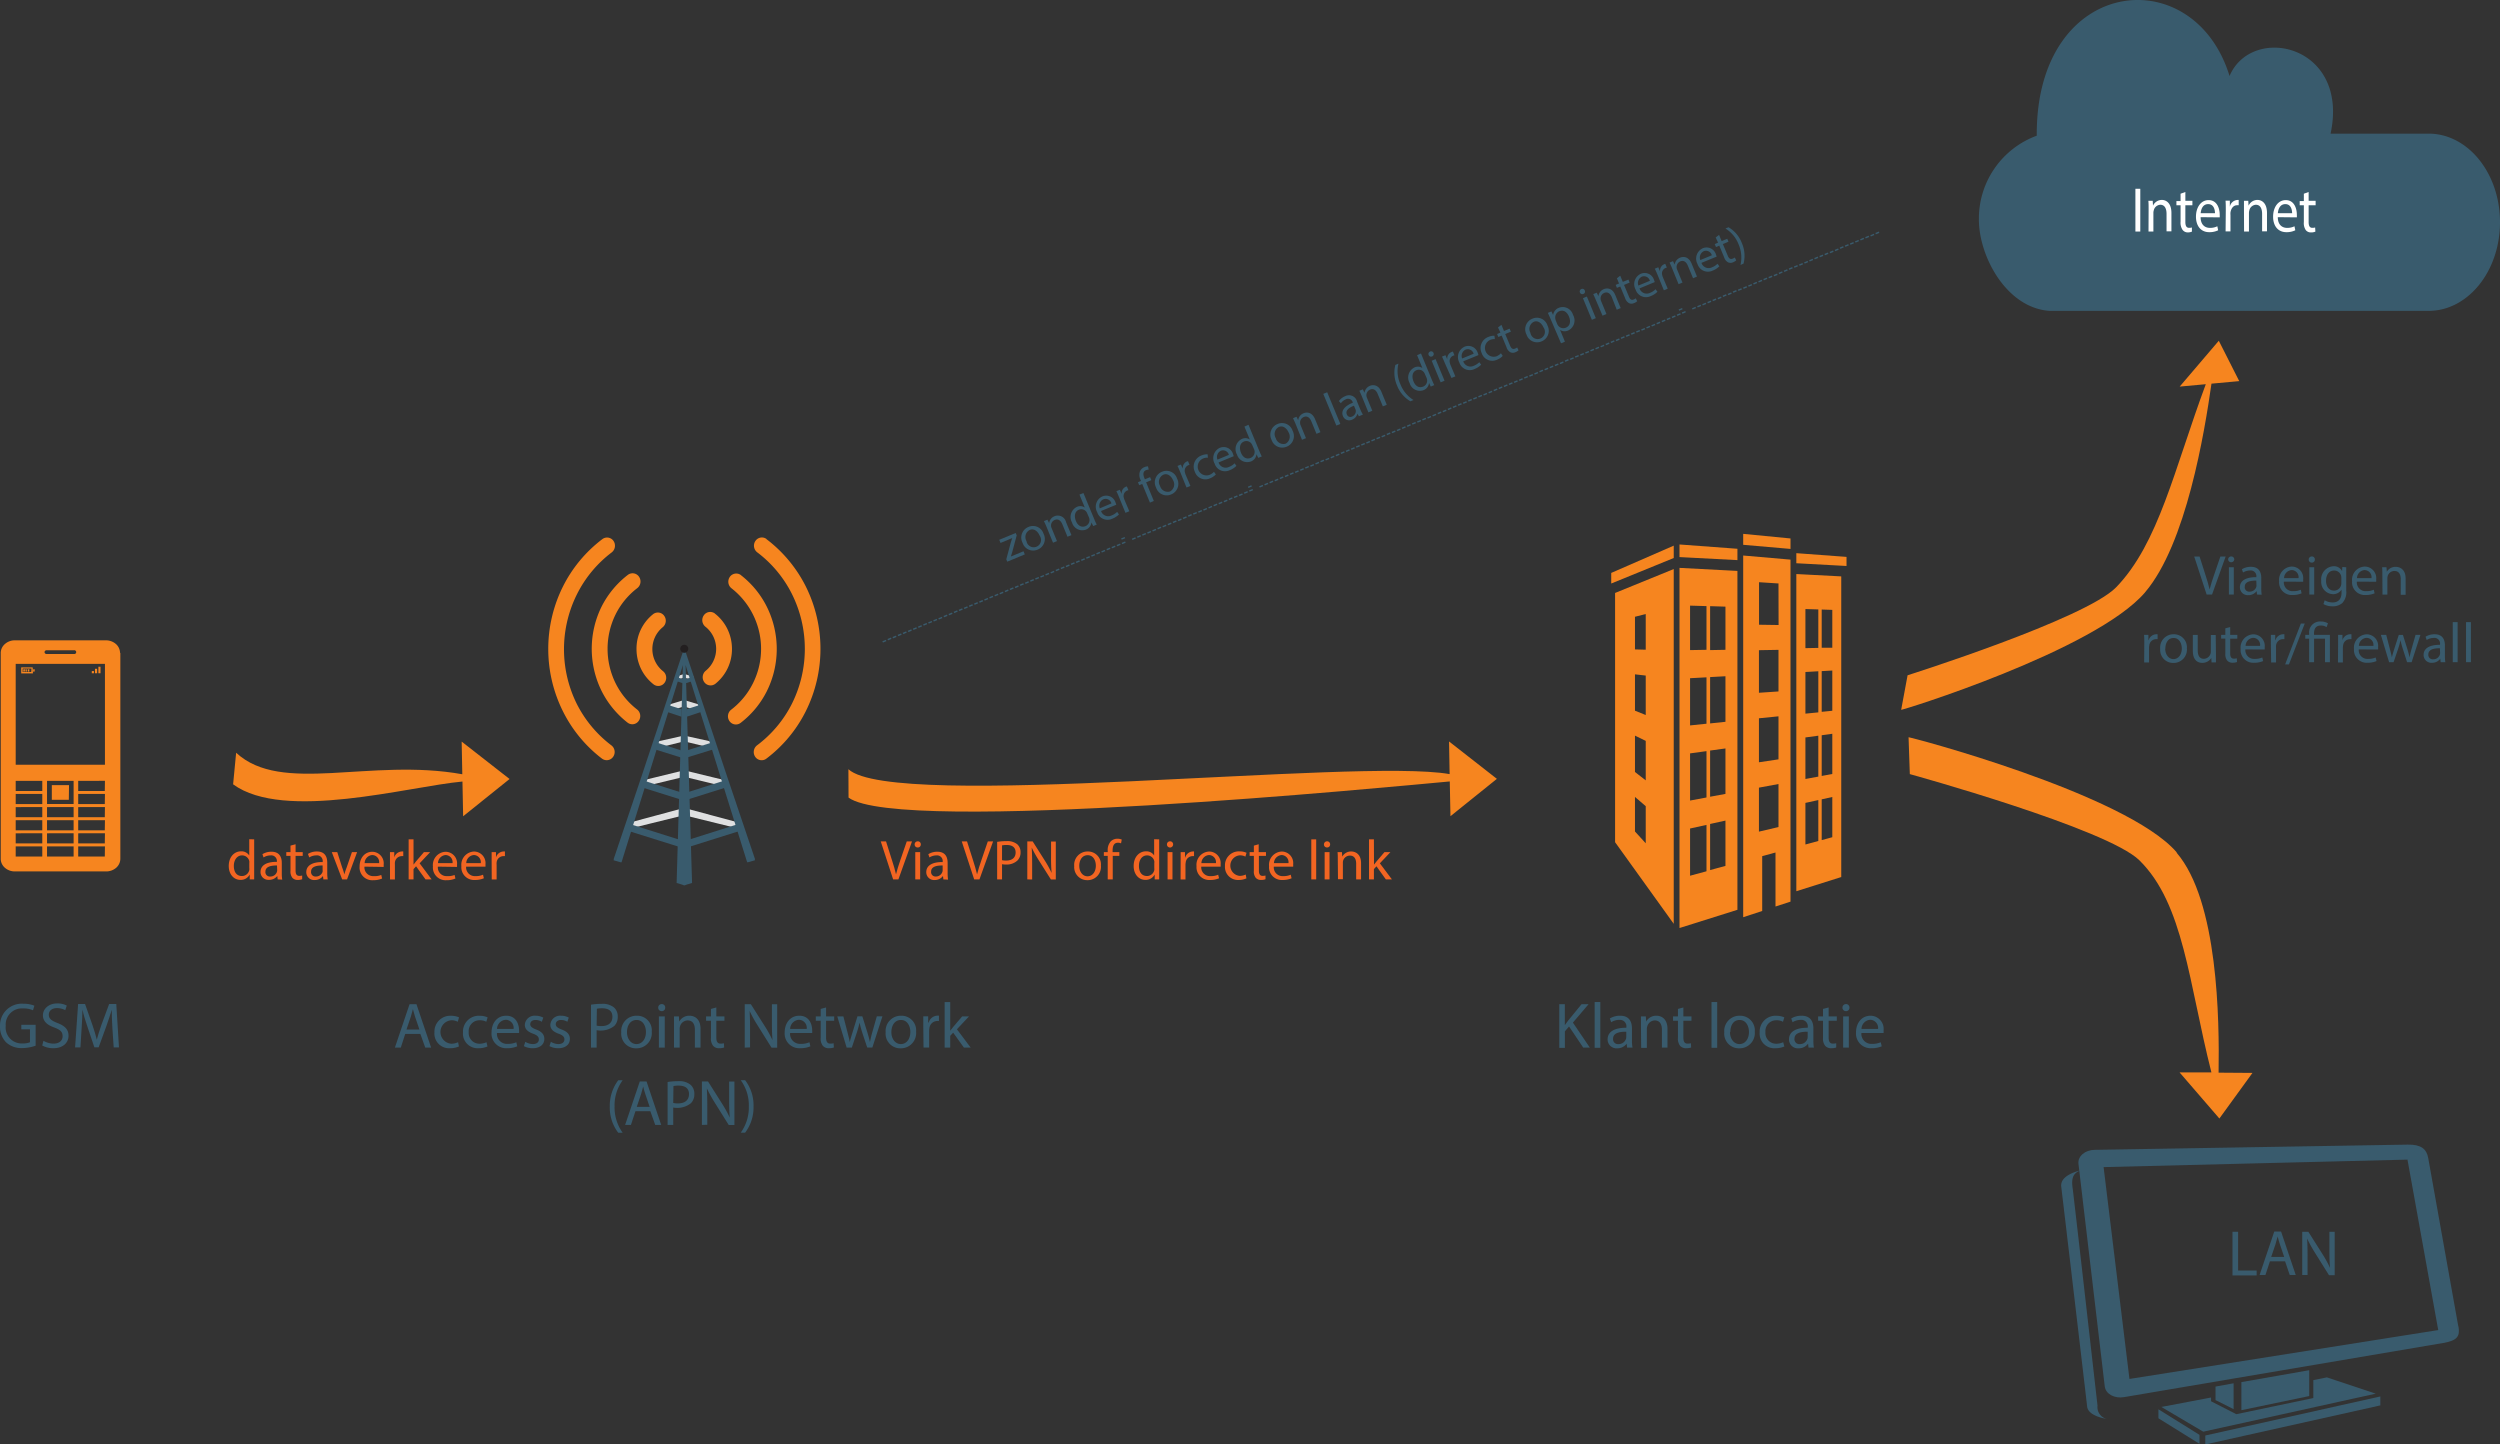 <svg id="Layer_1" data-name="Layer 1" xmlns="http://www.w3.org/2000/svg" width="511.46" height="295.51" viewBox="0 0 511.46 295.51"><rect x="0" y="0" width="511.46" height="295.51" fill="#333333" stroke="none"/><title>4G_illustration</title><path d="M416.69,27.76c-.23-32.68,32.08-36.19,39.44-12.21,4.55-10.72,24.58-6.47,20.67,11.79h20.05c8.07,0,14.61,8.12,14.61,18.13S504.92,63.6,496.85,63.6H419.32c-8.82-.59-14.47-11.12-14.47-18.69a18.06,18.06,0,0,1,11.84-17.15" transform="translate(0 0)" style="fill:#395b6d"/><path d="M438.89,121.14c-10.22,12-50.58,24.46-49.94,24.07l1.31-7.06s36.33-11.49,42.67-18c8.71-9,11.86-24.08,18.34-41.55l-5.34.49,8-9.38,4.18,8.26-5.68.52c-1.42,10-5.17,32.83-13.58,42.68" transform="translate(0 0)" style="fill:#f6851f"/><path d="M437.87,38.62v8.75h-1V38.62Z" transform="translate(0 0)" style="fill:#fff"/><path d="M439.57,42.79c0-.65,0-1.19-.05-1.71h.89l.06,1h0a2,2,0,0,1,1.82-1.18c.76,0,1.95.52,1.95,2.68v3.75h-1V43.75c0-1-.33-1.86-1.28-1.86a1.46,1.46,0,0,0-1.34,1.17,1.7,1.7,0,0,0-.07.53v3.78h-1Z" transform="translate(0 0)" style="fill:#fff"/><path d="M447.09,39.28v1.8h1.44V42h-1.44v3.39c0,.78.2,1.22.76,1.22a2,2,0,0,0,.58-.07l0,.85a2.17,2.17,0,0,1-.89.16A1.32,1.32,0,0,1,446.5,47a2.61,2.61,0,0,1-.39-1.64V42h-.85v-.87h.85v-1.5Z" transform="translate(0 0)" style="fill:#fff"/><path d="M450.21,44.43c0,1.55.89,2.19,1.89,2.19a3.28,3.28,0,0,0,1.53-.33l.17.82a4,4,0,0,1-1.83.39c-1.7,0-2.71-1.27-2.71-3.17s1-3.39,2.58-3.39c1.8,0,2.28,1.81,2.28,3a4.61,4.61,0,0,1,0,.53Zm2.94-.81c0-.73-.26-1.86-1.39-1.86s-1.46,1.06-1.54,1.86Z" transform="translate(0 0)" style="fill:#fff"/><path d="M455.36,43.05c0-.75,0-1.38-.05-2h.88l0,1.24h0a1.7,1.7,0,0,1,1.52-1.38.85.85,0,0,1,.29,0v1.08a1.18,1.18,0,0,0-.34,0c-.71,0-1.21.61-1.34,1.47a2.73,2.73,0,0,0,0,.53v3.35h-1Z" transform="translate(0 0)" style="fill:#fff"/><path d="M459.08,42.79c0-.65,0-1.19,0-1.71h.88l.06,1h0a2,2,0,0,1,1.82-1.18c.77,0,1.95.52,1.95,2.68v3.75h-1V43.75c0-1-.33-1.86-1.28-1.86a1.46,1.46,0,0,0-1.34,1.17,2.06,2.06,0,0,0-.07.53v3.78h-1Z" transform="translate(0 0)" style="fill:#fff"/><path d="M466,44.43c0,1.55.89,2.19,1.89,2.19a3.23,3.23,0,0,0,1.52-.33l.17.82a4,4,0,0,1-1.83.39c-1.7,0-2.71-1.27-2.71-3.17s1-3.39,2.59-3.39c1.79,0,2.27,1.81,2.27,3a5.24,5.24,0,0,1,0,.53Zm2.93-.81c0-.73-.26-1.86-1.38-1.86s-1.46,1.06-1.54,1.86Z" transform="translate(0 0)" style="fill:#fff"/><path d="M472.31,39.28v1.8h1.43V42h-1.43v3.39c0,.78.19,1.22.75,1.22a2,2,0,0,0,.58-.07l.05.85a2.21,2.21,0,0,1-.89.16,1.3,1.3,0,0,1-1.08-.48,2.55,2.55,0,0,1-.39-1.64V42h-.85v-.87h.85v-1.5Z" transform="translate(0 0)" style="fill:#fff"/><path d="M19.22,137.74h-.44v-.45h.44Zm.65-.91h-.44v.91h.44ZM6,136.93H5.68v.47H6Zm1.11,0H6.78v.47h.29Zm13.45-.52h-.43v1.33h.43Zm-6.44,24.21H10.6v3h3.48Zm-9-23.69H4.77v.47h.29Zm1.62.84H4.34v-1.23H6.68Zm-.29-1H4.63v.71H6.39Zm18.17-3.21V175.7a2.48,2.48,0,0,1-.85,1.83,3.11,3.11,0,0,1-2.05.75H3a3.06,3.06,0,0,1-2-.75,2.44,2.44,0,0,1-.85-1.83V133.59A2.44,2.44,0,0,1,1,131.76,3.06,3.06,0,0,1,3,131H21.66a3.11,3.11,0,0,1,2.05.75,2.48,2.48,0,0,1,.85,1.83m-15.45-.16a.41.41,0,0,0,.43.38h5.6a.39.39,0,1,0,0-.77H9.54a.41.41,0,0,0-.43.39m-.46,39.74H3.21v2.07H8.65Zm0-2.68H3.21v2.07H8.65Zm0-2.68H3.21v2.07H8.65Zm0-2.68H3.21v2.06H8.65Zm0-2.69H3.21v2.07H8.65Zm0-2.68H3.21v2.07H8.65Zm6.41,13.41H9.62v2.07h5.44Zm0-2.68H9.62v2.07h5.44Zm0-2.68H9.62v2.07h5.44Zm0-2.68H9.62v2.06h5.44Zm0-5.37H9.62v4.73h5.44Zm6.41,13.41H16v2.07h5.44Zm0-2.68H16v2.07h5.44Zm0-2.68H16v2.07h5.44Zm0-2.68H16v2.06h5.44Zm0-2.69H16v2.07h5.44Zm0-2.68H16v2.07h5.44Zm0-23.93H3.21v20.63H21.47Zm-16,1.1H5.22v.47h.29Z" transform="translate(0 0)" style="fill:#f6851f"/><path d="M7.29,213.93a8.37,8.37,0,0,1-2.73.49,4.58,4.58,0,0,1-3.32-1.18A4.55,4.55,0,0,1,0,209.93a4.45,4.45,0,0,1,4.81-4.58,5.66,5.66,0,0,1,2.22.4l-.28.94a4.61,4.61,0,0,0-2-.38,3.32,3.32,0,0,0-3.58,3.57,3.26,3.26,0,0,0,3.43,3.59,3.76,3.76,0,0,0,1.53-.24v-2.65H4.36v-.92H7.29Z" transform="translate(0 0)" style="fill:#395b6d"/><path d="M8.89,212.93a4.13,4.13,0,0,0,2.06.58c1.17,0,1.86-.62,1.86-1.52s-.48-1.31-1.68-1.77c-1.45-.51-2.35-1.26-2.35-2.52s1.15-2.41,2.88-2.41a3.93,3.93,0,0,1,2,.44l-.31.93a3.67,3.67,0,0,0-1.69-.42c-1.21,0-1.68.73-1.68,1.33,0,.83.54,1.24,1.77,1.72,1.5.58,2.27,1.3,2.27,2.61s-1,2.55-3.11,2.55a4.65,4.65,0,0,1-2.27-.56Z" transform="translate(0 0)" style="fill:#395b6d"/><path d="M23,210.42c-.07-1.24-.15-2.73-.13-3.84h0c-.31,1-.68,2.15-1.12,3.38l-1.57,4.31h-.87L17.87,210c-.42-1.25-.78-2.4-1-3.46h0c0,1.11-.1,2.6-.18,3.93l-.23,3.81h-1.1l.62-8.88H17.4l1.51,4.3c.37,1.09.67,2.06.9,3h0c.22-.9.54-1.87.93-3l1.59-4.3h1.46l.55,8.88H23.26Z" transform="translate(0 0)" style="fill:#395b6d"/><polygon points="140.45 166.9 152.08 169.76 151.59 168.41 140.45 165.42 140.45 166.9" style="fill:#dfe0e1"/><path d="M140.44,157.71l7.95,1.93a13.46,13.46,0,0,0,.35,1.39l-8.29-2Z" transform="translate(0 0)" style="fill:#dfe0e1"/><path d="M140.44,150.59l5.52,1.22c.1.48.22.94.32,1.39l-5.84-1.42Z" transform="translate(0 0)" style="fill:#dfe0e1"/><path d="M140.3,143.32l2.95.89a5.68,5.68,0,0,0,.21,1.43l-3.16-1Z" transform="translate(0 0)" style="fill:#dfe0e1"/><polygon points="139.47 166.9 127.84 169.77 128.33 168.42 139.47 165.42 139.47 166.9" style="fill:#dfe0e1"/><path d="M139.47,157.71l-7.94,1.94c-.09.47-.22.93-.35,1.39l8.29-2Z" transform="translate(0 0)" style="fill:#dfe0e1"/><path d="M139.47,150.59,134,151.81c-.1.48-.22.94-.32,1.4l5.84-1.43Z" transform="translate(0 0)" style="fill:#dfe0e1"/><path d="M139.61,143.32l-3,.9a6.16,6.16,0,0,1-.2,1.42l3.16-1Z" transform="translate(0 0)" style="fill:#dfe0e1"/><path d="M140.19,137.94l1.67.5a3.1,3.1,0,0,0,.12.8l-1.79-.55Z" transform="translate(0 0)" style="fill:#dfe0e1"/><path d="M139.8,137.94l-1.66.5a3.6,3.6,0,0,1-.12.8l1.78-.55Z" transform="translate(0 0)" style="fill:#dfe0e1"/><polygon points="125.53 176 125.59 175.83 125.53 175.81 131.13 159.18 139.89 132.83 139.89 132.57 139.93 132.7 139.97 132.57 139.97 132.82 139.98 132.85 139.99 132.82 139.99 132.57 140.04 132.7 140.08 132.57 140.08 132.83 148.86 159.16 154.47 175.79 154.41 175.81 154.47 175.99 152.96 176.42 152.95 176.38 152.86 176.42 140.26 136.06 141.58 180.54 141.58 180.54 141.58 180.64 140.4 181 140.05 181.14 140 181.12 139.96 181.14 139.61 181 138.43 180.64 138.43 180.54 138.43 180.54 139.71 136.06 127.15 176.43 127.05 176.39 127.04 176.43 125.53 176" style="fill:#395b6d"/><path d="M139.17,132.75a.82.82,0,1,0,.81-.84.83.83,0,0,0-.81.84" transform="translate(0 0)" style="fill:#231f20"/><polygon points="140.45 173.42 152.08 169.76 151.59 168.41 140.45 171.94 140.45 173.42" style="fill:#395b6d"/><path d="M140.45,162.15l7.94-2.51a13.46,13.46,0,0,0,.35,1.39l-8.29,2.61Z" transform="translate(0 0)" style="fill:#395b6d"/><path d="M140.44,153.55l5.52-1.74c.1.48.22.94.32,1.39L140.44,155Z" transform="translate(0 0)" style="fill:#395b6d"/><path d="M140.44,145.1l2.81-.89a5.68,5.68,0,0,0,.21,1.43l-3,1Z" transform="translate(0 0)" style="fill:#395b6d"/><polygon points="139.48 173.42 127.84 169.77 128.33 168.42 139.47 171.94 139.48 173.42" style="fill:#395b6d"/><path d="M139.47,162.16l-7.94-2.51c-.09.47-.22.93-.35,1.39l8.29,2.6Z" transform="translate(0 0)" style="fill:#395b6d"/><path d="M139.47,153.56,134,151.81c-.1.48-.22.94-.32,1.4l5.84,1.83Z" transform="translate(0 0)" style="fill:#395b6d"/><path d="M139.46,145.1l-2.81-.88a6.16,6.16,0,0,1-.2,1.42l3,1Z" transform="translate(0 0)" style="fill:#395b6d"/><path d="M140.27,138.94l1.59-.5a3.1,3.1,0,0,0,.12.8l-1.71.54Z" transform="translate(0 0)" style="fill:#395b6d"/><path d="M139.72,138.94l-1.58-.5a4.29,4.29,0,0,1-.12.8l1.7.54Z" transform="translate(0 0)" style="fill:#395b6d"/><path d="M156.78,110.28a27.79,27.79,0,0,1,8.05,9.65,28.64,28.64,0,0,1,0,25.62,27.62,27.62,0,0,1-8.05,9.66,1.59,1.59,0,0,1-2.27-.37,1.74,1.74,0,0,1,.36-2.35A24.29,24.29,0,0,0,162,144a25.18,25.18,0,0,0,0-22.51,24.29,24.29,0,0,0-7.08-8.49,1.72,1.72,0,0,1-.36-2.35,1.59,1.59,0,0,1,2.27-.37" transform="translate(0 0)" style="fill:#f6851f"/><path d="M146.27,125.54a9,9,0,0,1,2.53,3.11,9.34,9.34,0,0,1,.95,4.1,9.08,9.08,0,0,1-3.37,7.12,1.59,1.59,0,0,1-2.28-.29,1.72,1.72,0,0,1,.29-2.36,5.77,5.77,0,0,0-.07-9,1.72,1.72,0,0,1-.32-2.35,1.58,1.58,0,0,1,2.27-.34" transform="translate(0 0)" style="fill:#f6851f"/><path d="M151.58,117.67a18.78,18.78,0,0,1,5.32,6.5,19.4,19.4,0,0,1,0,17.2,18.72,18.72,0,0,1-5.38,6.52,1.59,1.59,0,0,1-2.27-.35,1.71,1.71,0,0,1,.34-2.35,15.46,15.46,0,0,0,4.43-5.36,15.72,15.72,0,0,0-4.36-19.47,1.72,1.72,0,0,1-.34-2.35,1.6,1.6,0,0,1,2.28-.34" transform="translate(0 0)" style="fill:#f6851f"/><path d="M123.19,155.23a27.73,27.73,0,0,1-8-9.66,28.64,28.64,0,0,1,0-25.62,27.71,27.71,0,0,1,8.05-9.66,1.6,1.6,0,0,1,2.27.37,1.74,1.74,0,0,1-.36,2.35,24.42,24.42,0,0,0-7.08,8.5A25.18,25.18,0,0,0,118,144a24.47,24.47,0,0,0,7.08,8.49,1.71,1.71,0,0,1,.36,2.34,1.6,1.6,0,0,1-2.27.38" transform="translate(0 0)" style="fill:#f6851f"/><path d="M133.7,140a9,9,0,0,1-2.53-3.11,9.3,9.3,0,0,1-.95-4.09,9,9,0,0,1,3.37-7.13,1.58,1.58,0,0,1,2.28.3,1.71,1.71,0,0,1-.29,2.35,5.78,5.78,0,0,0,.07,9,1.72,1.72,0,0,1,.32,2.35,1.58,1.58,0,0,1-2.27.33" transform="translate(0 0)" style="fill:#f6851f"/><path d="M128.39,147.84a19,19,0,0,1-5.33-6.51,19.49,19.49,0,0,1,0-17.2,19,19,0,0,1,5.39-6.52,1.59,1.59,0,0,1,2.27.36,1.72,1.72,0,0,1-.34,2.35,15.37,15.37,0,0,0-4.43,5.36,15.93,15.93,0,0,0,0,14.12,15.45,15.45,0,0,0,4.38,5.34,1.71,1.71,0,0,1,.33,2.35,1.58,1.58,0,0,1-2.27.35" transform="translate(0 0)" style="fill:#f6851f"/><path d="M82.9,211.53,82,214.32H80.79l3-8.88H85.2l3,8.88H87l-1-2.79Zm2.91-.9-.87-2.56c-.19-.58-.32-1.1-.46-1.62h0c-.13.53-.28,1.07-.45,1.61l-.87,2.57Z" transform="translate(0 0)" style="fill:#395b6d"/><path d="M93.89,214.09a4.49,4.49,0,0,1-1.84.36,3,3,0,0,1-3.17-3.25,3.24,3.24,0,0,1,3.42-3.39,3.82,3.82,0,0,1,1.61.33l-.26.9a2.67,2.67,0,0,0-1.35-.31,2.41,2.41,0,0,0,0,4.8,3.4,3.4,0,0,0,1.42-.31Z" transform="translate(0 0)" style="fill:#395b6d"/><path d="M99.73,214.09a4.44,4.44,0,0,1-1.83.36,3,3,0,0,1-3.18-3.25,3.24,3.24,0,0,1,3.43-3.39,3.89,3.89,0,0,1,1.61.33l-.27.9a2.63,2.63,0,0,0-1.34-.31,2.21,2.21,0,0,0-2.26,2.42,2.19,2.19,0,0,0,2.22,2.38,3.36,3.36,0,0,0,1.42-.31Z" transform="translate(0 0)" style="fill:#395b6d"/><path d="M101.67,211.34a2.05,2.05,0,0,0,2.19,2.22,4.31,4.31,0,0,0,1.77-.33l.19.83a5.24,5.24,0,0,1-2.12.39,3,3,0,0,1-3.14-3.21c0-1.93,1.14-3.44,3-3.44,2.08,0,2.63,1.83,2.63,3a3.31,3.31,0,0,1,0,.54Zm3.4-.83a1.65,1.65,0,0,0-1.61-1.88,1.93,1.93,0,0,0-1.78,1.88Z" transform="translate(0 0)" style="fill:#395b6d"/><path d="M107.47,213.14a3.11,3.11,0,0,0,1.53.46c.85,0,1.24-.42,1.24-.95s-.33-.86-1.18-1.17c-1.15-.41-1.69-1-1.69-1.81a2,2,0,0,1,2.2-1.87,3.2,3.2,0,0,1,1.57.39l-.29.85a2.46,2.46,0,0,0-1.31-.37c-.68,0-1.06.39-1.06.87s.38.76,1.21,1.08c1.11.42,1.67,1,1.67,1.92,0,1.12-.87,1.91-2.38,1.91a3.71,3.71,0,0,1-1.8-.43Z" transform="translate(0 0)" style="fill:#395b6d"/><path d="M112.7,213.14a3.08,3.08,0,0,0,1.53.46c.84,0,1.24-.42,1.24-.95s-.33-.86-1.19-1.17c-1.15-.41-1.69-1-1.69-1.81a2,2,0,0,1,2.2-1.87,3.17,3.17,0,0,1,1.57.39l-.29.85a2.45,2.45,0,0,0-1.3-.37c-.69,0-1.07.39-1.07.87s.38.76,1.21,1.08c1.11.42,1.68,1,1.68,1.92,0,1.12-.87,1.91-2.39,1.91a3.64,3.64,0,0,1-1.79-.43Z" transform="translate(0 0)" style="fill:#395b6d"/><path d="M120.91,205.54a13.68,13.68,0,0,1,2.21-.17,3.63,3.63,0,0,1,2.49.74,2.41,2.41,0,0,1,.77,1.86,2.61,2.61,0,0,1-.68,1.9,4.5,4.5,0,0,1-3.64.89v3.56h-1.15Zm1.15,4.29a4.19,4.19,0,0,0,1,.09c1.38,0,2.23-.67,2.23-1.9s-.83-1.74-2.1-1.74a5,5,0,0,0-1.08.09Z" transform="translate(0 0)" style="fill:#395b6d"/><path d="M133.34,211.08a3.12,3.12,0,0,1-3.18,3.39,3,3,0,0,1-3.06-3.28,3.12,3.12,0,0,1,3.16-3.39A3,3,0,0,1,133.34,211.08Zm-5.07.07c0,1.39.81,2.45,1.94,2.45s1.94-1,1.94-2.48c0-1.08-.54-2.45-1.91-2.45S128.27,209.93,128.27,211.15Z" transform="translate(0 0)" style="fill:#395b6d"/><path d="M136.09,206.15a.68.68,0,0,1-.73.71.69.69,0,0,1-.7-.71.71.71,0,0,1,.72-.73A.69.69,0,0,1,136.09,206.15Zm-1.29,8.17v-6.38H136v6.38Z" transform="translate(0 0)" style="fill:#395b6d"/><path d="M137.89,209.67c0-.66,0-1.2,0-1.73h1l.07,1.06h0a2.33,2.33,0,0,1,2.11-1.2c.88,0,2.25.52,2.25,2.71v3.81h-1.16v-3.68c0-1-.38-1.88-1.48-1.88a1.65,1.65,0,0,0-1.55,1.19,1.46,1.46,0,0,0-.08.54v3.83h-1.16Z" transform="translate(0 0)" style="fill:#395b6d"/><path d="M146.55,206.11v1.83h1.66v.89h-1.66v3.44c0,.79.23,1.24.87,1.24a2.61,2.61,0,0,0,.68-.08l.05.87a3,3,0,0,1-1,.15,1.61,1.61,0,0,1-1.25-.48,2.37,2.37,0,0,1-.45-1.66v-3.48h-1v-.89h1v-1.53Z" transform="translate(0 0)" style="fill:#395b6d"/><path d="M152.36,214.32v-8.88h1.25l2.85,4.49a24.53,24.53,0,0,1,1.59,2.89h0c-.11-1.19-.13-2.27-.13-3.65v-3.72H159v8.88h-1.16l-2.82-4.51a26.09,26.09,0,0,1-1.66-3h0c.06,1.12.09,2.19.09,3.67v3.79Z" transform="translate(0 0)" style="fill:#395b6d"/><path d="M161.64,211.34a2.05,2.05,0,0,0,2.19,2.22,4.31,4.31,0,0,0,1.77-.33l.19.83a5.2,5.2,0,0,1-2.12.39,3,3,0,0,1-3.14-3.21c0-1.93,1.14-3.44,3-3.44,2.08,0,2.63,1.83,2.63,3a3.31,3.31,0,0,1,0,.54Zm3.4-.83a1.65,1.65,0,0,0-1.61-1.88,1.93,1.93,0,0,0-1.78,1.88Z" transform="translate(0 0)" style="fill:#395b6d"/><path d="M169,206.11v1.83h1.66v.89H169v3.44c0,.79.23,1.24.87,1.24a2.52,2.52,0,0,0,.67-.08l.06.87a3,3,0,0,1-1,.15,1.61,1.61,0,0,1-1.25-.48,2.37,2.37,0,0,1-.45-1.66v-3.48h-1v-.89h1v-1.53Z" transform="translate(0 0)" style="fill:#395b6d"/><path d="M172.54,207.94l.84,3.25c.18.71.36,1.37.47,2h0c.15-.65.36-1.34.57-2l1-3.26h1l1,3.19c.23.77.42,1.44.56,2.09h0a20.28,20.28,0,0,1,.49-2.07l.91-3.21h1.15l-2.06,6.38h-1.05l-1-3c-.22-.71-.41-1.35-.57-2.1h0a19.54,19.54,0,0,1-.58,2.11l-1,3h-1.06l-1.92-6.38Z" transform="translate(0 0)" style="fill:#395b6d"/><path d="M187.42,211.08a3.12,3.12,0,0,1-3.17,3.39,3,3,0,0,1-3.06-3.28,3.12,3.12,0,0,1,3.16-3.39A3,3,0,0,1,187.42,211.08Zm-5.06.07c0,1.39.81,2.45,1.94,2.45s1.94-1,1.94-2.48c0-1.08-.54-2.45-1.91-2.45S182.36,209.93,182.36,211.15Z" transform="translate(0 0)" style="fill:#395b6d"/><path d="M188.89,209.93c0-.75,0-1.4,0-2h1l0,1.26H190a1.9,1.9,0,0,1,1.76-1.4,1.11,1.11,0,0,1,.33,0v1.09a1.56,1.56,0,0,0-.39,0,1.63,1.63,0,0,0-1.56,1.49,2.92,2.92,0,0,0-.05.54v3.4h-1.15Z" transform="translate(0 0)" style="fill:#395b6d"/><path d="M194.4,210.87h0c.16-.23.38-.5.57-.73l1.87-2.2h1.4l-2.47,2.63,2.81,3.75H197.2l-2.2-3.06-.6.66v2.4h-1.14V205h1.14Z" transform="translate(0 0)" style="fill:#395b6d"/><path d="M127.39,221a8.71,8.71,0,0,0-1.66,5.39,8.82,8.82,0,0,0,1.66,5.35h-.91a8.51,8.51,0,0,1-1.73-5.35,8.74,8.74,0,0,1,1.73-5.39Z" transform="translate(0 0)" style="fill:#395b6d"/><path d="M130,227.34l-.92,2.8h-1.19l3-8.89h1.38l3,8.89h-1.22l-1-2.8Zm2.91-.89-.87-2.56c-.2-.58-.33-1.11-.46-1.62h0c-.13.53-.27,1.07-.44,1.61l-.87,2.57Z" transform="translate(0 0)" style="fill:#395b6d"/><path d="M136.58,221.36a13.68,13.68,0,0,1,2.21-.17,3.63,3.63,0,0,1,2.49.74,2.39,2.39,0,0,1,.77,1.85,2.6,2.6,0,0,1-.68,1.9,4.47,4.47,0,0,1-3.64.9v3.56h-1.15Zm1.15,4.28a3.64,3.64,0,0,0,1,.1c1.38,0,2.23-.68,2.23-1.9s-.83-1.74-2.1-1.74a5,5,0,0,0-1.08.09Z" transform="translate(0 0)" style="fill:#395b6d"/><path d="M143.6,230.14v-8.89h1.25l2.85,4.5a26.27,26.27,0,0,1,1.6,2.89l0,0c-.1-1.18-.13-2.26-.13-3.65v-3.72h1.08v8.89h-1.16l-2.82-4.51a27.85,27.85,0,0,1-1.66-3l0,0c.06,1.12.09,2.19.09,3.66v3.8Z" transform="translate(0 0)" style="fill:#395b6d"/><path d="M151.54,231.73a8.86,8.86,0,0,0,1.66-5.39,8.71,8.71,0,0,0-1.66-5.35h.9a8.43,8.43,0,0,1,1.72,5.37,8.56,8.56,0,0,1-1.72,5.37Z" transform="translate(0 0)" style="fill:#395b6d"/><path d="M48.31,154c9.3,8.61,27.37,1,46.27,4.4l-.13-6.68,9.8,7.65L94.75,167l-.14-7.11c-11,1-36.5,8.21-46.92.57" transform="translate(0 0)" style="fill:#f6851f"/><path d="M52,171.72v6.75c0,.49,0,1.06,0,1.44h-.91l0-1h0a2.05,2.05,0,0,1-1.9,1.1c-1.35,0-2.39-1.14-2.39-2.84,0-1.86,1.14-3,2.5-3a1.88,1.88,0,0,1,1.69.85h0v-3.33Zm-1,4.88a2.09,2.09,0,0,0,0-.43A1.5,1.5,0,0,0,49.51,175c-1,0-1.67.92-1.67,2.15s.55,2.07,1.65,2.07A1.53,1.53,0,0,0,51,178a2.06,2.06,0,0,0,0-.44Z" transform="translate(0 0)" style="fill:#f26522"/><path d="M56.81,179.91l-.08-.7h0A2.07,2.07,0,0,1,55,180a1.59,1.59,0,0,1-1.7-1.61c0-1.35,1.19-2.08,3.35-2.07v-.12A1.15,1.15,0,0,0,55.37,175a2.71,2.71,0,0,0-1.45.42l-.23-.67a3.46,3.46,0,0,1,1.83-.5c1.71,0,2.13,1.17,2.13,2.29v2.08a7.77,7.77,0,0,0,.09,1.34Zm-.14-2.85c-1.11,0-2.37.17-2.37,1.26a.9.9,0,0,0,1,1,1.39,1.39,0,0,0,1.35-.94,1.2,1.2,0,0,0,.06-.32Z" transform="translate(0 0)" style="fill:#f26522"/><path d="M60.47,172.72v1.61h1.46v.77H60.47v3c0,.69.2,1.09.77,1.09a2.38,2.38,0,0,0,.58-.07l0,.76a2.52,2.52,0,0,1-.9.14,1.42,1.42,0,0,1-1.1-.43,2.11,2.11,0,0,1-.39-1.45V175.1h-.86v-.77h.86V173Z" transform="translate(0 0)" style="fill:#f26522"/><path d="M66.16,179.91l-.08-.7h0a2.07,2.07,0,0,1-1.71.83,1.6,1.6,0,0,1-1.71-1.61c0-1.35,1.2-2.08,3.36-2.07v-.12A1.15,1.15,0,0,0,64.72,175a2.71,2.71,0,0,0-1.45.42L63,174.7a3.46,3.46,0,0,1,1.83-.5c1.71,0,2.12,1.17,2.12,2.29v2.08a7.71,7.71,0,0,0,.1,1.34ZM66,177.06c-1.1,0-2.36.17-2.36,1.26a.9.9,0,0,0,1,1,1.4,1.4,0,0,0,1.35-.94A1.19,1.19,0,0,0,66,178Z" transform="translate(0 0)" style="fill:#f26522"/><path d="M69,174.33,70,177.47a11.14,11.14,0,0,1,.45,1.43h0a13.22,13.22,0,0,1,.47-1.43l1.08-3.14h1.06L71,179.91H70l-2.12-5.58Z" transform="translate(0 0)" style="fill:#f26522"/><path d="M74.56,177.3a1.79,1.79,0,0,0,1.92,1.94A3.55,3.55,0,0,0,78,179l.17.73a4.55,4.55,0,0,1-1.86.35,2.59,2.59,0,0,1-2.74-2.82c0-1.68,1-3,2.61-3a2.36,2.36,0,0,1,2.31,2.63,4.22,4.22,0,0,1,0,.47Zm3-.72a1.44,1.44,0,0,0-1.41-1.65,1.68,1.68,0,0,0-1.55,1.65Z" transform="translate(0 0)" style="fill:#f26522"/><path d="M79.78,176.07c0-.66,0-1.22,0-1.74h.88l0,1.09h0a1.68,1.68,0,0,1,1.55-1.22.85.85,0,0,1,.29,0v.95a1.83,1.83,0,0,0-.35,0,1.43,1.43,0,0,0-1.36,1.3,3.3,3.3,0,0,0,0,.47v3h-1Z" transform="translate(0 0)" style="fill:#f26522"/><path d="M84.6,176.89h0c.14-.2.33-.44.49-.64l1.64-1.92H88l-2.15,2.29,2.45,3.29H87.05l-1.93-2.68-.52.58v2.1h-1v-8.19h1Z" transform="translate(0 0)" style="fill:#f26522"/><path d="M89.58,177.3a1.78,1.78,0,0,0,1.91,1.94A3.55,3.55,0,0,0,93,179l.17.73a4.5,4.5,0,0,1-1.85.35,2.6,2.6,0,0,1-2.75-2.82,2.71,2.71,0,0,1,2.62-3,2.37,2.37,0,0,1,2.31,2.63,3.73,3.73,0,0,1,0,.47Zm3-.72a1.45,1.45,0,0,0-1.41-1.65,1.68,1.68,0,0,0-1.56,1.65Z" transform="translate(0 0)" style="fill:#f26522"/><path d="M95.36,177.3a1.79,1.79,0,0,0,1.92,1.94,3.53,3.53,0,0,0,1.54-.29l.17.73a4.46,4.46,0,0,1-1.85.35,2.6,2.6,0,0,1-2.75-2.82,2.71,2.71,0,0,1,2.62-3,2.37,2.37,0,0,1,2.31,2.63,3.73,3.73,0,0,1,0,.47Zm3-.72a1.45,1.45,0,0,0-1.41-1.65,1.68,1.68,0,0,0-1.56,1.65Z" transform="translate(0 0)" style="fill:#f26522"/><path d="M100.58,176.07c0-.66,0-1.22,0-1.74h.89l0,1.09h0a1.67,1.67,0,0,1,1.55-1.22.82.82,0,0,1,.28,0v.95a1.65,1.65,0,0,0-.34,0,1.42,1.42,0,0,0-1.36,1.3,2.26,2.26,0,0,0,0,.47v3h-1Z" transform="translate(0 0)" style="fill:#f26522"/><polygon points="355.45 112.27 355.45 114.59 343.6 113.97 343.6 111.39 355.45 112.27" style="fill:#f6851f"/><polygon points="377.77 113.93 377.77 115.79 367.5 115.23 367.5 113.17 377.77 113.93" style="fill:#f6851f"/><polygon points="366.31 110.16 366.31 112.3 356.63 111.46 356.63 109.22 366.31 110.16" style="fill:#f6851f"/><polygon points="342.42 111.63 342.42 114.16 329.63 119.38 329.63 117.21 342.42 111.63" style="fill:#f6851f"/><path d="M355.45,186.13l-11.85,3.73V116.18l11.85.62ZM349.12,124l-3.36-.1V133l3.36-.06Zm0,14.57-3.36.18v9.66l3.36-.35Zm0,15.1-3.36.46v9.65l3.36-.63Zm0,15.09-3.36.74v9.66l3.36-.91ZM353,124.11l-3.14-.1V133l3.14-.06Zm0,14.24-3.14.17V148l3.14-.33Zm0,14.77-3.14.43V163l3.14-.58Zm0,14.76-3.14.69V178l3.14-.85Z" transform="translate(0 0)" style="fill:#f6851f"/><path d="M376.69,179.43l-9.19,2.9V117.44l9.19.48ZM372,124.68l-2.64-.08v8l2.64-.05Zm0,12.65-2.64.15V146l2.64-.26Zm0,13.18-2.64.36v8.5l2.64-.49Zm0,13.17-2.64.58v8.51l2.64-.72Zm2.86-38.91-2.17-.07v7.82l2.17,0Zm0,12.41-2.17.12v8.33l2.17-.22Zm0,12.94-2.17.3v8.33l2.17-.41Zm0,12.93-2.17.48v8.34l2.17-.59Z" transform="translate(0 0)" style="fill:#f6851f"/><path d="M366.31,184.46l-3.07,1V174.41l-2.72.74v11.22l-3.89,1.28v-74l9.68.84Zm-2.46-65.1h-.14l-3.84-.25v8.7l4,.06Zm0,13.59-4,.07v8.71l4-.27Zm0,13.6-4,.4v9l4-.6Zm0,13.85-4,.74v9l4-.94Z" transform="translate(0 0)" style="fill:#f6851f"/><path d="M342.42,189l-12-16.7V121.31l12-4.89Zm-5.73-63.38-2.2.56v6.68l2.2.06Zm0,12.59-2.2-.25v7.44l2.2.88Zm0,13.36-2.2-1.07v7.44l2.2,1.71Zm0,13.36-2.2-1.89v7.07l2.2,2.41Z" transform="translate(0 0)" style="fill:#f6851f"/><path d="M173.57,157.37c9.31,8.6,104.08-2.36,123,1l-.12-6.68,9.79,7.65-9.5,7.64-.14-7.11c-11,1-112.58,10.95-123,3.31" transform="translate(0 0)" style="fill:#f6851f"/><path d="M182.72,179.91l-2.53-7.77h1.08l1.21,3.83c.34,1.05.63,2,.83,2.9h0c.22-.9.54-1.88.88-2.89l1.32-3.84h1.07l-2.78,7.77Z" transform="translate(0 0)" style="fill:#f26522"/><path d="M188.38,172.76a.6.6,0,0,1-.65.62.6.6,0,0,1-.61-.62.63.63,0,0,1,.64-.64A.6.6,0,0,1,188.38,172.76Zm-1.13,7.15v-5.58h1v5.58Z" transform="translate(0 0)" style="fill:#f26522"/><path d="M193,179.91l-.08-.7h0a2.09,2.09,0,0,1-1.71.83,1.6,1.6,0,0,1-1.71-1.61c0-1.35,1.2-2.08,3.36-2.07v-.12A1.15,1.15,0,0,0,191.6,175a2.71,2.71,0,0,0-1.45.42l-.23-.67a3.46,3.46,0,0,1,1.83-.5c1.71,0,2.12,1.17,2.12,2.29v2.08a8.92,8.92,0,0,0,.09,1.34Zm-.15-2.85c-1.11,0-2.36.17-2.36,1.26a.9.9,0,0,0,.95,1,1.38,1.38,0,0,0,1.35-.94.91.91,0,0,0,.06-.32Z" transform="translate(0 0)" style="fill:#f26522"/><path d="M199.3,179.91l-2.54-7.77h1.08l1.22,3.83c.33,1.05.62,2,.83,2.9h0c.22-.9.54-1.88.89-2.89l1.31-3.84h1.08l-2.79,7.77Z" transform="translate(0 0)" style="fill:#f26522"/><path d="M204,172.23a11.69,11.69,0,0,1,1.93-.15,3.22,3.22,0,0,1,2.18.64,2.13,2.13,0,0,1,.68,1.63,2.3,2.3,0,0,1-.6,1.66,3.21,3.21,0,0,1-2.38.86,3.94,3.94,0,0,1-.81-.07v3.11h-1Zm1,3.75a3.82,3.82,0,0,0,.83.08c1.22,0,1.95-.59,1.95-1.66s-.72-1.53-1.83-1.53a4.73,4.73,0,0,0-.95.08Z" transform="translate(0 0)" style="fill:#f26522"/><path d="M210.17,179.91v-7.77h1.1l2.49,3.93a22.67,22.67,0,0,1,1.39,2.53l0,0a31.8,31.8,0,0,1-.12-3.19v-3.25H216v7.77h-1L212.52,176a25.39,25.39,0,0,1-1.45-2.6h0c.06,1,.09,1.92.09,3.21v3.32Z" transform="translate(0 0)" style="fill:#f26522"/><path d="M225.23,177.07a2.73,2.73,0,0,1-2.78,3,2.66,2.66,0,0,1-2.68-2.87,2.73,2.73,0,0,1,2.77-3A2.65,2.65,0,0,1,225.23,177.07Zm-4.43.06c0,1.22.7,2.15,1.69,2.15s1.7-.91,1.7-2.17c0-1-.47-2.15-1.67-2.15S220.8,176.07,220.8,177.13Z" transform="translate(0 0)" style="fill:#f26522"/><path d="M226.62,179.91V175.1h-.79v-.77h.79v-.27a2.65,2.65,0,0,1,.64-1.95,1.94,1.94,0,0,1,1.36-.52,2.19,2.19,0,0,1,.87.17l-.14.78a1.51,1.51,0,0,0-.65-.13c-.86,0-1.08.76-1.08,1.62v.3H229v.77h-1.35v4.81Z" transform="translate(0 0)" style="fill:#f26522"/><path d="M237.15,171.72v6.75c0,.49,0,1.06,0,1.44h-.92l0-1h0a2.08,2.08,0,0,1-1.91,1.1c-1.35,0-2.39-1.14-2.39-2.84,0-1.86,1.15-3,2.51-3a1.86,1.86,0,0,1,1.68.85h0v-3.33Zm-1,4.88a2.09,2.09,0,0,0,0-.43,1.5,1.5,0,0,0-1.47-1.17c-1.05,0-1.67.92-1.67,2.15s.55,2.07,1.65,2.07a1.53,1.53,0,0,0,1.49-1.21,2.06,2.06,0,0,0,0-.44Z" transform="translate(0 0)" style="fill:#f26522"/><path d="M240,172.76a.63.63,0,0,1-1.26,0,.62.62,0,0,1,.63-.64A.61.61,0,0,1,240,172.76Zm-1.13,7.15v-5.58h1v5.58Z" transform="translate(0 0)" style="fill:#f26522"/><path d="M241.54,176.07c0-.66,0-1.22,0-1.74h.89l0,1.09h.05A1.67,1.67,0,0,1,244,174.2a.82.82,0,0,1,.28,0v.95a1.65,1.65,0,0,0-.34,0,1.42,1.42,0,0,0-1.36,1.3,2.26,2.26,0,0,0-.05.47v3h-1Z" transform="translate(0 0)" style="fill:#f26522"/><path d="M245.76,177.3a1.79,1.79,0,0,0,1.92,1.94,3.53,3.53,0,0,0,1.54-.29l.18.73a4.55,4.55,0,0,1-1.86.35,2.6,2.6,0,0,1-2.75-2.82,2.71,2.71,0,0,1,2.62-3,2.37,2.37,0,0,1,2.31,2.63,3.73,3.73,0,0,1,0,.47Zm3-.72a1.45,1.45,0,0,0-1.41-1.65,1.68,1.68,0,0,0-1.56,1.65Z" transform="translate(0 0)" style="fill:#f26522"/><path d="M255,179.7a3.75,3.75,0,0,1-1.61.33,2.66,2.66,0,0,1-2.78-2.85,2.84,2.84,0,0,1,3-3,3.39,3.39,0,0,1,1.41.29l-.23.78a2.45,2.45,0,0,0-1.18-.26,2.11,2.11,0,0,0,0,4.2,2.76,2.76,0,0,0,1.24-.28Z" transform="translate(0 0)" style="fill:#f26522"/><path d="M257.51,172.72v1.61H259v.77h-1.45v3c0,.69.2,1.09.76,1.09a2.48,2.48,0,0,0,.59-.07l0,.76a2.42,2.42,0,0,1-.89.14,1.39,1.39,0,0,1-1.1-.43,2.06,2.06,0,0,1-.39-1.45V175.1h-.87v-.77h.87V173Z" transform="translate(0 0)" style="fill:#f26522"/><path d="M260.6,177.3a1.79,1.79,0,0,0,1.92,1.94,3.53,3.53,0,0,0,1.54-.29l.18.73a4.55,4.55,0,0,1-1.86.35,2.6,2.6,0,0,1-2.75-2.82,2.72,2.72,0,0,1,2.62-3,2.36,2.36,0,0,1,2.31,2.63,2.47,2.47,0,0,1,0,.47Zm3-.72a1.45,1.45,0,0,0-1.41-1.65,1.69,1.69,0,0,0-1.56,1.65Z" transform="translate(0 0)" style="fill:#f26522"/><path d="M268.27,171.72h1v8.19h-1Z" transform="translate(0 0)" style="fill:#f26522"/><path d="M272.12,172.76a.6.6,0,0,1-.65.62.6.6,0,0,1-.61-.62.63.63,0,0,1,.64-.64A.6.6,0,0,1,272.12,172.76ZM271,179.91v-5.58h1v5.58Z" transform="translate(0 0)" style="fill:#f26522"/><path d="M273.69,175.84c0-.58,0-1.05-.05-1.51h.9l.06.92h0a2.07,2.07,0,0,1,1.85-1.05c.77,0,2,.46,2,2.38v3.33h-1v-3.22c0-.9-.34-1.65-1.29-1.65a1.47,1.47,0,0,0-1.37,1,1.68,1.68,0,0,0-.06.47v3.36h-1Z" transform="translate(0 0)" style="fill:#f26522"/><path d="M281.1,176.89h0c.14-.2.34-.44.5-.64l1.64-1.92h1.22l-2.16,2.29,2.46,3.29h-1.24l-1.92-2.68-.52.58v2.1h-1v-8.19h1Z" transform="translate(0 0)" style="fill:#f26522"/><path d="M319,205.44h1.14v4.28h0c.24-.34.48-.66.7-.95l2.72-3.33H325l-3.21,3.77,3.46,5.11h-1.35L321,210l-.85,1v3.38H319Z" transform="translate(0 0)" style="fill:#395b6d"/><path d="M326.24,205h1.16v9.36h-1.16Z" transform="translate(0 0)" style="fill:#395b6d"/><path d="M332.88,214.32l-.09-.8h0a2.37,2.37,0,0,1-1.95.95,1.82,1.82,0,0,1-1.95-1.83c0-1.55,1.37-2.39,3.84-2.38v-.13a1.32,1.32,0,0,0-1.45-1.48,3.14,3.14,0,0,0-1.66.48l-.27-.77a4,4,0,0,1,2.1-.56c1.95,0,2.42,1.33,2.42,2.61v2.38a8.79,8.79,0,0,0,.11,1.53Zm-.17-3.25c-1.26,0-2.7.19-2.7,1.43a1,1,0,0,0,1.09,1.11,1.6,1.6,0,0,0,1.55-1.07,1.19,1.19,0,0,0,.06-.37Z" transform="translate(0 0)" style="fill:#395b6d"/><path d="M335.71,209.67c0-.66,0-1.2,0-1.73h1l.07,1.06h0a2.33,2.33,0,0,1,2.11-1.2c.88,0,2.25.52,2.25,2.71v3.81H340v-3.68c0-1-.38-1.88-1.48-1.88A1.65,1.65,0,0,0,337,210a1.46,1.46,0,0,0-.08.54v3.83h-1.16Z" transform="translate(0 0)" style="fill:#395b6d"/><path d="M344.39,206.11v1.83h1.66v.89h-1.66v3.44c0,.79.22,1.24.87,1.24a2.58,2.58,0,0,0,.67-.08l.05.87a2.91,2.91,0,0,1-1,.15,1.63,1.63,0,0,1-1.25-.48,2.37,2.37,0,0,1-.45-1.66v-3.48h-1v-.89h1v-1.53Z" transform="translate(0 0)" style="fill:#395b6d"/><path d="M350.15,205h1.16v9.36h-1.16Z" transform="translate(0 0)" style="fill:#395b6d"/><path d="M359,211.08a3.12,3.12,0,0,1-3.18,3.39,3,3,0,0,1-3.06-3.28A3.12,3.12,0,0,1,356,207.8,3,3,0,0,1,359,211.08Zm-5.07.07c0,1.39.81,2.45,1.94,2.45s1.94-1,1.94-2.48c0-1.08-.54-2.45-1.91-2.45S354,209.93,354,211.15Z" transform="translate(0 0)" style="fill:#395b6d"/><path d="M365.05,214.09a4.4,4.4,0,0,1-1.83.36A3,3,0,0,1,360,211.2a3.24,3.24,0,0,1,3.43-3.39,3.85,3.85,0,0,1,1.61.33l-.27.9a2.63,2.63,0,0,0-1.34-.31,2.21,2.21,0,0,0-2.25,2.42,2.19,2.19,0,0,0,2.21,2.38,3.36,3.36,0,0,0,1.42-.31Z" transform="translate(0 0)" style="fill:#395b6d"/><path d="M370,214.32l-.1-.8h0a2.37,2.37,0,0,1-1.95.95,1.82,1.82,0,0,1-1.95-1.83c0-1.55,1.37-2.39,3.84-2.38v-.13a1.32,1.32,0,0,0-1.45-1.48,3.17,3.17,0,0,0-1.66.48l-.27-.77a4,4,0,0,1,2.1-.56c1.95,0,2.43,1.33,2.43,2.61v2.38a8.86,8.86,0,0,0,.1,1.53Zm-.18-3.25c-1.26,0-2.7.19-2.7,1.43a1,1,0,0,0,1.1,1.11,1.59,1.59,0,0,0,1.54-1.07,1.19,1.19,0,0,0,.06-.37Z" transform="translate(0 0)" style="fill:#395b6d"/><path d="M374.11,206.11v1.83h1.67v.89h-1.67v3.44c0,.79.23,1.24.88,1.24a2.58,2.58,0,0,0,.67-.08l0,.87a2.91,2.91,0,0,1-1,.15,1.63,1.63,0,0,1-1.25-.48,2.37,2.37,0,0,1-.45-1.66v-3.48h-1v-.89h1v-1.53Z" transform="translate(0 0)" style="fill:#395b6d"/><path d="M378.37,206.15a.68.68,0,0,1-.73.71.69.69,0,0,1-.7-.71.71.71,0,0,1,.72-.73A.69.69,0,0,1,378.37,206.15Zm-1.29,8.17v-6.38h1.16v6.38Z" transform="translate(0 0)" style="fill:#395b6d"/><path d="M380.81,211.34a2.05,2.05,0,0,0,2.19,2.22,4.27,4.27,0,0,0,1.77-.33l.2.83a5.28,5.28,0,0,1-2.12.39,3,3,0,0,1-3.14-3.21c0-1.93,1.13-3.44,3-3.44a2.7,2.7,0,0,1,2.64,3,5.05,5.05,0,0,1,0,.54Zm3.41-.83a1.66,1.66,0,0,0-1.61-1.88,1.92,1.92,0,0,0-1.78,1.88Z" transform="translate(0 0)" style="fill:#395b6d"/><path d="M451.44,121.63l-2.54-7.77H450l1.22,3.83c.33,1,.62,2,.83,2.9h0c.22-.9.54-1.88.89-2.89l1.31-3.84h1.08l-2.78,7.77Z" transform="translate(0 0)" style="fill:#395b6d"/><path d="M457.09,114.48a.63.63,0,0,1-1.25,0,.62.62,0,0,1,.63-.64A.6.6,0,0,1,457.09,114.48ZM456,121.63v-5.58h1v5.58Z" transform="translate(0 0)" style="fill:#395b6d"/><path d="M461.75,121.63l-.08-.7h0a2.07,2.07,0,0,1-1.71.83,1.6,1.6,0,0,1-1.71-1.61c0-1.35,1.2-2.08,3.36-2.07V118a1.15,1.15,0,0,0-1.27-1.29,2.71,2.71,0,0,0-1.45.42l-.23-.67a3.46,3.46,0,0,1,1.83-.5c1.71,0,2.13,1.17,2.13,2.28v2.09a7.77,7.77,0,0,0,.09,1.34Zm-.15-2.85c-1.1,0-2.36.17-2.36,1.26a.9.9,0,0,0,1,1,1.39,1.39,0,0,0,1.35-.94,1.13,1.13,0,0,0,.05-.32Z" transform="translate(0 0)" style="fill:#395b6d"/><path d="M467.24,119a1.78,1.78,0,0,0,1.91,1.94,3.55,3.55,0,0,0,1.55-.29l.17.73a4.55,4.55,0,0,1-1.86.35,2.59,2.59,0,0,1-2.74-2.82,2.71,2.71,0,0,1,2.62-3,2.36,2.36,0,0,1,2.3,2.63,4.22,4.22,0,0,1,0,.47Zm3-.72a1.43,1.43,0,0,0-1.4-1.65,1.68,1.68,0,0,0-1.56,1.65Z" transform="translate(0 0)" style="fill:#395b6d"/><path d="M473.58,114.48a.59.59,0,0,1-.64.62.6.6,0,0,1-.61-.62.62.62,0,0,1,.63-.64A.6.6,0,0,1,473.58,114.48Zm-1.13,7.15v-5.58h1v5.58Z" transform="translate(0 0)" style="fill:#395b6d"/><path d="M480,116.05c0,.4,0,.85,0,1.53v3.24a3.21,3.21,0,0,1-.8,2.55,2.93,2.93,0,0,1-2,.67,3.64,3.64,0,0,1-1.86-.46l.26-.77a3.17,3.17,0,0,0,1.64.44c1,0,1.8-.55,1.8-2v-.63h0a2,2,0,0,1-1.77.94,2.5,2.5,0,0,1-2.38-2.72,2.68,2.68,0,0,1,2.52-3,1.86,1.86,0,0,1,1.74,1h0l.05-.84Zm-1,2.2a1.66,1.66,0,0,0-.05-.46,1.46,1.46,0,0,0-1.42-1.07c-1,0-1.66.82-1.66,2.11,0,1.09.55,2,1.65,2a1.49,1.49,0,0,0,1.4-1,1.75,1.75,0,0,0,.08-.55Z" transform="translate(0 0)" style="fill:#395b6d"/><path d="M482.17,119a1.79,1.79,0,0,0,1.92,1.94,3.53,3.53,0,0,0,1.54-.29l.18.73a4.55,4.55,0,0,1-1.86.35,2.6,2.6,0,0,1-2.75-2.82,2.71,2.71,0,0,1,2.62-3,2.37,2.37,0,0,1,2.31,2.63,3.73,3.73,0,0,1,0,.47Zm3-.72a1.45,1.45,0,0,0-1.41-1.65,1.68,1.68,0,0,0-1.56,1.65Z" transform="translate(0 0)" style="fill:#395b6d"/><path d="M487.39,117.56c0-.58,0-1-.05-1.51h.9l.06.92h0a2.06,2.06,0,0,1,1.85-1c.77,0,2,.46,2,2.38v3.33h-1v-3.22c0-.9-.34-1.65-1.3-1.65a1.45,1.45,0,0,0-1.36,1,1.66,1.66,0,0,0-.07.47v3.36h-1Z" transform="translate(0 0)" style="fill:#395b6d"/><path d="M438.69,131.63c0-.66,0-1.22-.05-1.74h.89l0,1.09h.05a1.66,1.66,0,0,1,1.54-1.22,1.23,1.23,0,0,1,.29,0v1a1.65,1.65,0,0,0-.34,0,1.41,1.41,0,0,0-1.36,1.3,2.26,2.26,0,0,0-.05.47v3h-1Z" transform="translate(0 0)" style="fill:#395b6d"/><path d="M447.4,132.63a2.73,2.73,0,0,1-2.78,3,2.66,2.66,0,0,1-2.68-2.87,2.73,2.73,0,0,1,2.77-3A2.65,2.65,0,0,1,447.4,132.63Zm-4.43.06c0,1.22.7,2.15,1.69,2.15s1.7-.92,1.7-2.17c0-.95-.47-2.15-1.67-2.15S443,131.63,443,132.69Z" transform="translate(0 0)" style="fill:#395b6d"/><path d="M453.35,134c0,.57,0,1.08,0,1.52h-.9l-.06-.91h0a2.12,2.12,0,0,1-1.85,1c-.87,0-1.92-.49-1.92-2.45v-3.26h1V133c0,1.06.32,1.78,1.25,1.78a1.46,1.46,0,0,0,1.33-.93,1.42,1.42,0,0,0,.1-.52v-3.42h1Z" transform="translate(0 0)" style="fill:#395b6d"/><path d="M456.26,128.28v1.61h1.46v.77h-1.46v3c0,.69.2,1.09.76,1.09a2.41,2.41,0,0,0,.59-.07l.05.76a2.52,2.52,0,0,1-.9.14,1.41,1.41,0,0,1-1.1-.43,2.06,2.06,0,0,1-.39-1.45v-3.05h-.86v-.77h.86v-1.34Z" transform="translate(0 0)" style="fill:#395b6d"/><path d="M459.37,132.86a1.78,1.78,0,0,0,1.91,1.94,3.7,3.7,0,0,0,1.55-.29l.17.73a4.55,4.55,0,0,1-1.86.35,2.59,2.59,0,0,1-2.74-2.82,2.71,2.71,0,0,1,2.62-3,2.36,2.36,0,0,1,2.3,2.63,4.22,4.22,0,0,1,0,.47Zm3-.72a1.44,1.44,0,0,0-1.4-1.65,1.68,1.68,0,0,0-1.56,1.65Z" transform="translate(0 0)" style="fill:#395b6d"/><path d="M464.58,131.63c0-.66,0-1.22,0-1.74h.89l0,1.09h.05a1.66,1.66,0,0,1,1.54-1.22,1.23,1.23,0,0,1,.29,0v1a1.75,1.75,0,0,0-.35,0,1.43,1.43,0,0,0-1.36,1.3,3.3,3.3,0,0,0,0,.47v3h-1Z" transform="translate(0 0)" style="fill:#395b6d"/><path d="M467.5,135.93l3.22-8.36h.79l-3.23,8.36Z" transform="translate(0 0)" style="fill:#395b6d"/><path d="M472.41,135.47v-4.81h-.79v-.77h.79v-.3a2.24,2.24,0,0,1,2.43-2.44,2.85,2.85,0,0,1,1.42.37l-.28.78a2.12,2.12,0,0,0-1.18-.33c-1.08,0-1.39.75-1.39,1.64v.28h3.25v5.58h-1v-4.81h-2.24v4.81Z" transform="translate(0 0)" style="fill:#395b6d"/><path d="M478.34,131.63c0-.66,0-1.22,0-1.74h.89l0,1.09h0a1.68,1.68,0,0,1,1.55-1.22,1.36,1.36,0,0,1,.29,0v1a1.83,1.83,0,0,0-.35,0,1.43,1.43,0,0,0-1.36,1.3,3.23,3.23,0,0,0-.05.47v3h-1Z" transform="translate(0 0)" style="fill:#395b6d"/><path d="M482.56,132.86a1.79,1.79,0,0,0,1.92,1.94,3.68,3.68,0,0,0,1.54-.29l.18.73a4.55,4.55,0,0,1-1.86.35,2.6,2.6,0,0,1-2.75-2.82,2.72,2.72,0,0,1,2.62-3,2.36,2.36,0,0,1,2.31,2.63,2.47,2.47,0,0,1,0,.47Zm3-.72a1.45,1.45,0,0,0-1.41-1.65,1.69,1.69,0,0,0-1.56,1.65Z" transform="translate(0 0)" style="fill:#395b6d"/><path d="M488.18,129.89l.74,2.84c.16.62.31,1.19.42,1.77h0c.13-.56.31-1.16.5-1.76l.91-2.85h.85l.87,2.79c.21.67.37,1.26.49,1.82h0a15.53,15.53,0,0,1,.43-1.81l.79-2.8h1l-1.8,5.58h-.93l-.85-2.66a18.44,18.44,0,0,1-.5-1.84h0a16.07,16.07,0,0,1-.51,1.85l-.9,2.65h-.92l-1.68-5.58Z" transform="translate(0 0)" style="fill:#395b6d"/><path d="M499.32,135.47l-.08-.7h0a2.09,2.09,0,0,1-1.7.83,1.6,1.6,0,0,1-1.71-1.61c0-1.35,1.2-2.08,3.36-2.07v-.12a1.15,1.15,0,0,0-1.27-1.29,2.77,2.77,0,0,0-1.46.42l-.23-.67a3.47,3.47,0,0,1,1.84-.5c1.7,0,2.12,1.17,2.12,2.28v2.09a7.77,7.77,0,0,0,.09,1.34Zm-.15-2.85c-1.11,0-2.37.17-2.37,1.26a.9.9,0,0,0,1,1,1.38,1.38,0,0,0,1.35-.94.91.91,0,0,0,.06-.32Z" transform="translate(0 0)" style="fill:#395b6d"/><path d="M501.79,127.28h1v8.19h-1Z" transform="translate(0 0)" style="fill:#395b6d"/><path d="M504.51,127.28h1v8.19h-1Z" transform="translate(0 0)" style="fill:#395b6d"/><path d="M427,287.77c.2,2,4,2.51,4,2.51a2.46,2.46,0,0,1-1.88-2.7c-1-8.78-4-35.34-5.07-44.35-.37-2.4.18-3.25,1.65-3.82-2.54.66-4.21,1.74-4,3.4s5.17,43.71,5.3,45" transform="translate(0 0)" style="fill:#395b6d"/><path d="M502.93,271.36l-6.16-34.47c-.33-1.86-1.53-2.77-4.19-2.72l-64,1.07c-2,0-3.55,1.32-3.36,2.86l5.38,45.55c.19,1.54,2,2.52,3.94,2.18l65.31-11.08c2.87-.49,3.47-1.37,3.11-3.39m-67.31,10.75-5.29-43.34,62.17-1.53,6.29,34.87Z" transform="translate(0 0)" style="fill:#395b6d"/><polygon points="456.96 288.29 453.26 286.43 453.26 283.67 456.96 283 456.96 288.29" style="fill:#395b6d"/><polygon points="472.43 285.61 458.55 288.5 458.55 282.76 472.43 280.32 472.43 285.61" style="fill:#395b6d"/><polygon points="442.18 287.84 450.75 292.9 486.04 285.12 476.05 281.79 473.27 282.35 473.27 286.02 457.51 289.32 452.35 286.68 452.35 285.91 442.18 287.84" style="fill:#395b6d"/><polygon points="449.98 295.38 441.58 290.16 441.58 288.32 449.98 293.55 449.98 295.38" style="fill:#395b6d"/><polygon points="451.17 295.51 486.98 287.52 486.98 285.69 451.17 293.68 451.17 295.51" style="fill:#395b6d"/><path d="M445.33,174.39c-10.35-12.06-55.59-23.91-54.87-23.55l.26,7.53s40.45,11.15,47,17.67c9.05,8.94,10.05,25,14.7,43.36l-6.51,0,8.14,9.43,6.77-9.33-6.93-.05c.17-10.74-.08-35.11-8.59-45" transform="translate(0 0)" style="fill:#f6851f"/><path d="M456.73,252h1.15v7.93h3.79v1h-4.94Z" transform="translate(0 0)" style="fill:#395b6d"/><path d="M464.39,258.05l-.92,2.79h-1.19l3-8.89h1.39l3,8.89h-1.23l-.95-2.79Zm2.92-.9-.87-2.56c-.2-.58-.33-1.11-.47-1.62h0c-.13.53-.28,1.07-.45,1.61l-.87,2.57Z" transform="translate(0 0)" style="fill:#395b6d"/><path d="M471,260.84V252h1.25l2.85,4.5a24.53,24.53,0,0,1,1.59,2.89l0,0c-.11-1.18-.13-2.26-.13-3.65V252h1.08v8.89h-1.16l-2.82-4.51a27,27,0,0,1-1.66-3h0c.06,1.12.09,2.19.09,3.66v3.8Z" transform="translate(0 0)" style="fill:#395b6d"/><line x1="180.57" y1="131.3" x2="384.77" y2="47.37" style="fill:#395b6d"/><rect x="180.55" y="131.02" width="0.76" height="0.29" transform="translate(-36.29 78.67) rotate(-22.35)" style="fill:#395b6d"/><rect x="181.59" y="130.59" width="0.76" height="0.29" transform="translate(-36.07 79.12) rotate(-22.38)" style="fill:#395b6d"/><rect x="182.63" y="130.16" width="0.76" height="0.29" transform="translate(-35.82 79.43) rotate(-22.36)" style="fill:#395b6d"/><rect x="183.67" y="129.73" width="0.76" height="0.29" transform="translate(-35.55 79.7) rotate(-22.34)" style="fill:#395b6d"/><rect x="184.71" y="129.3" width="0.76" height="0.29" transform="translate(-35.34 80.19) rotate(-22.37)" style="fill:#395b6d"/><rect x="185.75" y="128.88" width="0.76" height="0.29" transform="translate(-35.08 80.48) rotate(-22.35)" style="fill:#395b6d"/><rect x="186.8" y="128.45" width="0.76" height="0.29" transform="translate(-34.86 80.92) rotate(-22.37)" style="fill:#395b6d"/><rect x="187.84" y="128.02" width="0.76" height="0.29" transform="translate(-34.62 81.29) rotate(-22.37)" style="fill:#395b6d"/><rect x="188.88" y="127.59" width="0.76" height="0.29" transform="translate(-34.36 81.59) rotate(-22.36)" style="fill:#395b6d"/><rect x="189.92" y="127.16" width="0.76" height="0.29" transform="translate(-34.11 81.89) rotate(-22.34)" style="fill:#395b6d"/><rect x="190.96" y="126.73" width="0.76" height="0.29" transform="translate(-33.89 82.37) rotate(-22.37)" style="fill:#395b6d"/><rect x="192.01" y="126.31" width="0.76" height="0.29" transform="translate(-33.64 82.67) rotate(-22.35)" style="fill:#395b6d"/><rect x="193.05" y="125.88" width="0.76" height="0.29" transform="translate(-33.41 83.13) rotate(-22.38)" style="fill:#395b6d"/><rect x="194.09" y="125.45" width="0.76" height="0.29" transform="translate(-33.17 83.47) rotate(-22.37)" style="fill:#395b6d"/><rect x="195.13" y="125.02" width="0.76" height="0.29" transform="translate(-32.91 83.77) rotate(-22.36)" style="fill:#395b6d"/><rect x="196.17" y="124.59" width="0.76" height="0.29" transform="translate(-32.69 84.23) rotate(-22.38)" style="fill:#395b6d"/><rect x="197.21" y="124.17" width="0.76" height="0.29" transform="translate(-32.44 84.56) rotate(-22.37)" style="fill:#395b6d"/><rect x="198.26" y="123.74" width="0.76" height="0.29" transform="translate(-32.19 84.84) rotate(-22.35)" style="fill:#395b6d"/><rect x="199.3" y="123.31" width="0.76" height="0.29" transform="translate(-31.95 85.25) rotate(-22.36)" style="fill:#395b6d"/><rect x="200.34" y="122.88" width="0.76" height="0.29" transform="translate(-31.71 85.62) rotate(-22.36)" style="fill:#395b6d"/><rect x="201.38" y="122.45" width="0.76" height="0.29" transform="translate(-31.47 85.98) rotate(-22.36)" style="fill:#395b6d"/><rect x="202.42" y="122.02" width="0.76" height="0.29" transform="translate(-31.24 86.41) rotate(-22.38)" style="fill:#395b6d"/><rect x="203.47" y="121.6" width="0.76" height="0.29" transform="translate(-30.98 86.65) rotate(-22.35)" style="fill:#395b6d"/><rect x="204.51" y="121.17" width="0.76" height="0.29" transform="translate(-30.75 87.07) rotate(-22.36)" style="fill:#395b6d"/><rect x="205.55" y="120.74" width="0.76" height="0.29" transform="translate(-30.51 87.5) rotate(-22.38)" style="fill:#395b6d"/><rect x="206.59" y="120.31" width="0.76" height="0.29" transform="translate(-30.26 87.74) rotate(-22.35)" style="fill:#395b6d"/><rect x="207.63" y="119.88" width="0.76" height="0.29" transform="translate(-30.02 88.17) rotate(-22.36)" style="fill:#395b6d"/><rect x="208.67" y="119.45" width="0.76" height="0.29" transform="translate(-29.77 88.47) rotate(-22.35)" style="fill:#395b6d"/><rect x="209.72" y="119.03" width="0.76" height="0.29" transform="translate(-29.55 88.94) rotate(-22.37)" style="fill:#395b6d"/><rect x="210.76" y="118.6" width="0.76" height="0.29" transform="translate(-29.31 89.33) rotate(-22.38)" style="fill:#395b6d"/><rect x="211.8" y="118.17" width="0.76" height="0.29" transform="translate(-29.07 89.69) rotate(-22.38)" style="fill:#395b6d"/><rect x="212.84" y="117.74" width="0.76" height="0.29" transform="translate(-28.81 89.91) rotate(-22.34)" style="fill:#395b6d"/><rect x="213.88" y="117.31" width="0.76" height="0.29" transform="translate(-28.58 90.39) rotate(-22.37)" style="fill:#395b6d"/><rect x="214.93" y="116.89" width="0.76" height="0.29" transform="translate(-28.33 90.68) rotate(-22.35)" style="fill:#395b6d"/><rect x="215.97" y="116.46" width="0.76" height="0.29" transform="translate(-28.1 91.14) rotate(-22.38)" style="fill:#395b6d"/><rect x="217.01" y="116.03" width="0.76" height="0.29" transform="translate(-27.85 91.46) rotate(-22.37)" style="fill:#395b6d"/><rect x="218.05" y="115.6" width="0.76" height="0.29" transform="translate(-27.61 91.81) rotate(-22.36)" style="fill:#395b6d"/><rect x="219.09" y="115.17" width="0.76" height="0.29" transform="translate(-27.36 92.11) rotate(-22.35)" style="fill:#395b6d"/><rect x="220.13" y="114.74" width="0.76" height="0.29" transform="translate(-27.12 92.5) rotate(-22.35)" style="fill:#395b6d"/><rect x="221.18" y="114.32" width="0.76" height="0.29" transform="translate(-26.88 92.87) rotate(-22.35)" style="fill:#395b6d"/><rect x="222.22" y="113.89" width="0.76" height="0.29" transform="translate(-26.65 93.31) rotate(-22.37)" style="fill:#395b6d"/><rect x="223.26" y="113.46" width="0.76" height="0.29" transform="translate(-26.41 93.67) rotate(-22.37)" style="fill:#395b6d"/><rect x="224.3" y="113.03" width="0.76" height="0.29" transform="translate(-26.16 93.97) rotate(-22.36)" style="fill:#395b6d"/><rect x="225.34" y="112.6" width="0.76" height="0.29" transform="translate(-25.93 94.41) rotate(-22.37)" style="fill:#395b6d"/><rect x="226.39" y="112.17" width="0.76" height="0.29" transform="translate(-25.68 94.75) rotate(-22.37)" style="fill:#395b6d"/><rect x="227.43" y="111.75" width="0.76" height="0.29" transform="translate(-25.44 95.04) rotate(-22.35)" style="fill:#395b6d"/><rect x="228.47" y="111.32" width="0.76" height="0.29" transform="translate(-25.2 95.46) rotate(-22.36)" style="fill:#395b6d"/><rect x="229.51" y="110.89" width="0.76" height="0.29" transform="translate(-24.96 95.82) rotate(-22.36)" style="fill:#395b6d"/><rect x="230.55" y="110.46" width="0.76" height="0.29" transform="matrix(0.92, -0.38, 0.38, 0.92, -24.71, 96.13)" style="fill:#395b6d"/><rect x="231.6" y="110.03" width="0.76" height="0.29" transform="translate(-24.48 96.6) rotate(-22.37)" style="fill:#395b6d"/><rect x="232.64" y="109.61" width="0.76" height="0.29" transform="translate(-24.23 96.9) rotate(-22.36)" style="fill:#395b6d"/><rect x="233.68" y="109.18" width="0.76" height="0.29" transform="translate(-23.99 97.25) rotate(-22.36)" style="fill:#395b6d"/><rect x="234.72" y="108.75" width="0.76" height="0.29" transform="translate(-23.75 97.72) rotate(-22.38)" style="fill:#395b6d"/><rect x="235.76" y="108.32" width="0.76" height="0.29" transform="translate(-23.5 97.89) rotate(-22.34)" style="fill:#395b6d"/><rect x="236.8" y="107.89" width="0.76" height="0.29" transform="translate(-23.27 98.38) rotate(-22.37)" style="fill:#395b6d"/><rect x="237.85" y="107.46" width="0.76" height="0.29" transform="translate(-23.03 98.73) rotate(-22.36)" style="fill:#395b6d"/><rect x="238.89" y="107.04" width="0.76" height="0.29" transform="translate(-22.78 99.08) rotate(-22.36)" style="fill:#395b6d"/><rect x="239.93" y="106.61" width="0.76" height="0.29" transform="translate(-22.54 99.48) rotate(-22.37)" style="fill:#395b6d"/><rect x="240.97" y="106.18" width="0.76" height="0.29" transform="translate(-22.3 99.88) rotate(-22.37)" style="fill:#395b6d"/><rect x="242.01" y="105.75" width="0.76" height="0.29" transform="translate(-22.06 100.28) rotate(-22.38)" style="fill:#395b6d"/><rect x="243.06" y="105.32" width="0.76" height="0.29" transform="translate(-21.82 100.61) rotate(-22.38)" style="fill:#395b6d"/><rect x="244.1" y="104.89" width="0.76" height="0.29" transform="translate(-21.58 100.89) rotate(-22.36)" style="fill:#395b6d"/><rect x="245.14" y="104.47" width="0.76" height="0.29" transform="translate(-21.34 101.27) rotate(-22.36)" style="fill:#395b6d"/><rect x="246.18" y="104.04" width="0.76" height="0.29" transform="translate(-21.1 101.69) rotate(-22.37)" style="fill:#395b6d"/><rect x="247.22" y="103.61" width="0.76" height="0.29" transform="translate(-20.85 101.99) rotate(-22.36)" style="fill:#395b6d"/><rect x="248.26" y="103.18" width="0.76" height="0.29" transform="translate(-20.61 102.34) rotate(-22.36)" style="fill:#395b6d"/><rect x="249.31" y="102.75" width="0.76" height="0.29" transform="translate(-20.37 102.68) rotate(-22.35)" style="fill:#395b6d"/><rect x="250.35" y="102.33" width="0.76" height="0.29" transform="translate(-20.13 103.1) rotate(-22.36)" style="fill:#395b6d"/><rect x="251.39" y="101.9" width="0.76" height="0.29" transform="translate(-19.89 103.53) rotate(-22.38)" style="fill:#395b6d"/><rect x="252.43" y="101.47" width="0.76" height="0.29" transform="translate(-19.65 103.82) rotate(-22.36)" style="fill:#395b6d"/><rect x="253.47" y="101.04" width="0.76" height="0.29" transform="translate(-19.41 104.11) rotate(-22.34)" style="fill:#395b6d"/><rect x="254.52" y="100.61" width="0.76" height="0.29" transform="translate(-19.17 104.59) rotate(-22.37)" style="fill:#395b6d"/><rect x="255.56" y="100.18" width="0.76" height="0.29" transform="translate(-18.92 104.94) rotate(-22.37)" style="fill:#395b6d"/><rect x="256.6" y="99.76" width="0.76" height="0.29" transform="matrix(0.92, -0.38, 0.38, 0.92, -18.68, 105.29)" style="fill:#395b6d"/><rect x="257.64" y="99.33" width="0.76" height="0.29" transform="translate(-18.44 105.68) rotate(-22.37)" style="fill:#395b6d"/><rect x="258.68" y="98.9" width="0.76" height="0.29" transform="translate(-18.2 105.99) rotate(-22.36)" style="fill:#395b6d"/><rect x="259.72" y="98.47" width="0.76" height="0.29" transform="translate(-17.96 106.35) rotate(-22.36)" style="fill:#395b6d"/><rect x="260.77" y="98.04" width="0.76" height="0.29" transform="translate(-17.72 106.79) rotate(-22.37)" style="fill:#395b6d"/><rect x="261.81" y="97.61" width="0.76" height="0.29" transform="translate(-17.48 107.08) rotate(-22.36)" style="fill:#395b6d"/><rect x="262.85" y="97.19" width="0.76" height="0.29" transform="translate(-17.24 107.41) rotate(-22.35)" style="fill:#395b6d"/><rect x="263.89" y="96.76" width="0.76" height="0.29" transform="translate(-16.99 107.86) rotate(-22.37)" style="fill:#395b6d"/><rect x="264.93" y="96.33" width="0.76" height="0.29" transform="translate(-16.75 108.2) rotate(-22.36)" style="fill:#395b6d"/><rect x="265.98" y="95.9" width="0.76" height="0.29" transform="translate(-16.51 108.66) rotate(-22.38)" style="fill:#395b6d"/><rect x="267.02" y="95.47" width="0.76" height="0.29" transform="translate(-16.27 108.95) rotate(-22.37)" style="fill:#395b6d"/><rect x="268.06" y="95.05" width="0.76" height="0.29" transform="translate(-16.03 109.35) rotate(-22.37)" style="fill:#395b6d"/><rect x="269.1" y="94.62" width="0.76" height="0.29" transform="translate(-15.78 109.73) rotate(-22.38)" style="fill:#395b6d"/><rect x="270.14" y="94.19" width="0.76" height="0.29" transform="translate(-15.55 110.03) rotate(-22.37)" style="fill:#395b6d"/><rect x="271.18" y="93.76" width="0.76" height="0.29" transform="translate(-15.31 110.39) rotate(-22.36)" style="fill:#395b6d"/><rect x="272.23" y="93.33" width="0.76" height="0.29" transform="translate(-15.07 110.66) rotate(-22.34)" style="fill:#395b6d"/><rect x="273.27" y="92.9" width="0.76" height="0.29" transform="translate(-14.83 111.02) rotate(-22.34)" style="fill:#395b6d"/><rect x="274.31" y="92.48" width="0.76" height="0.29" transform="translate(-14.58 111.54) rotate(-22.38)" style="fill:#395b6d"/><rect x="275.35" y="92.05" width="0.76" height="0.29" transform="translate(-14.33 111.98) rotate(-22.39)" style="fill:#395b6d"/><rect x="276.39" y="91.62" width="0.76" height="0.29" transform="translate(-14.1 112.14) rotate(-22.35)" style="fill:#395b6d"/><rect x="277.44" y="91.19" width="0.76" height="0.29" transform="translate(-13.85 112.74) rotate(-22.4)" style="fill:#395b6d"/><rect x="278.48" y="90.76" width="0.76" height="0.29" transform="translate(-13.6 113.11) rotate(-22.4)" style="fill:#395b6d"/><rect x="279.52" y="90.33" width="0.76" height="0.29" transform="translate(-13.37 113.39) rotate(-22.38)" style="fill:#395b6d"/><rect x="280.56" y="89.91" width="0.76" height="0.29" transform="translate(-13.13 113.73) rotate(-22.38)" style="fill:#395b6d"/><rect x="281.6" y="89.48" width="0.76" height="0.29" transform="translate(-12.88 114.2) rotate(-22.4)" style="fill:#395b6d"/><rect x="282.64" y="89.05" width="0.76" height="0.29" transform="translate(-12.64 114.49) rotate(-22.38)" style="fill:#395b6d"/><rect x="283.69" y="88.62" width="0.76" height="0.29" transform="translate(-12.4 114.83) rotate(-22.38)" style="fill:#395b6d"/><rect x="284.73" y="88.19" width="0.76" height="0.29" transform="translate(-12.16 115.22) rotate(-22.38)" style="fill:#395b6d"/><rect x="285.77" y="87.77" width="0.76" height="0.29" transform="translate(-11.92 115.59) rotate(-22.38)" style="fill:#395b6d"/><rect x="286.81" y="87.34" width="0.76" height="0.29" transform="translate(-11.69 115.83) rotate(-22.36)" style="fill:#395b6d"/><rect x="287.85" y="86.91" width="0.76" height="0.29" transform="translate(-11.44 116.3) rotate(-22.38)" style="fill:#395b6d"/><rect x="288.9" y="86.48" width="0.76" height="0.29" transform="translate(-11.19 116.75) rotate(-22.4)" style="fill:#395b6d"/><rect x="289.94" y="86.05" width="0.76" height="0.29" transform="translate(-10.95 117.08) rotate(-22.39)" style="fill:#395b6d"/><rect x="290.98" y="85.62" width="0.76" height="0.29" transform="translate(-10.72 117.27) rotate(-22.36)" style="fill:#395b6d"/><rect x="292.02" y="85.2" width="0.76" height="0.29" transform="translate(-10.47 117.77) rotate(-22.38)" style="fill:#395b6d"/><rect x="293.06" y="84.77" width="0.76" height="0.29" transform="translate(-10.22 118.18) rotate(-22.39)" style="fill:#395b6d"/><rect x="294.11" y="84.34" width="0.76" height="0.29" transform="translate(-9.99 118.42) rotate(-22.37)" style="fill:#395b6d"/><rect x="295.15" y="83.91" width="0.76" height="0.29" transform="translate(-9.76 118.71) rotate(-22.35)" style="fill:#395b6d"/><rect x="296.19" y="83.48" width="0.76" height="0.29" transform="translate(-9.49 119.32) rotate(-22.4)" style="fill:#395b6d"/><rect x="297.23" y="83.05" width="0.76" height="0.29" transform="translate(-9.26 119.63) rotate(-22.39)" style="fill:#395b6d"/><rect x="298.27" y="82.63" width="0.76" height="0.29" transform="translate(-9.02 119.92) rotate(-22.38)" style="fill:#395b6d"/><rect x="299.31" y="82.2" width="0.76" height="0.29" transform="translate(-8.77 120.37) rotate(-22.39)" style="fill:#395b6d"/><rect x="300.36" y="81.77" width="0.76" height="0.29" transform="translate(-8.53 120.76) rotate(-22.4)" style="fill:#395b6d"/><rect x="301.4" y="81.34" width="0.76" height="0.29" transform="translate(-8.31 120.92) rotate(-22.36)" style="fill:#395b6d"/><rect x="302.44" y="80.91" width="0.76" height="0.29" transform="translate(-8.07 121.28) rotate(-22.36)" style="fill:#395b6d"/><rect x="303.48" y="80.49" width="0.76" height="0.29" transform="translate(-7.79 121.94) rotate(-22.41)" style="fill:#395b6d"/><rect x="304.52" y="80.06" width="0.76" height="0.29" transform="translate(-7.56 122.19) rotate(-22.39)" style="fill:#395b6d"/><rect x="305.57" y="79.63" width="0.76" height="0.29" transform="translate(-7.36 122.26) rotate(-22.34)" style="fill:#395b6d"/><rect x="306.61" y="79.2" width="0.76" height="0.29" transform="translate(-7.08 122.95) rotate(-22.4)" style="fill:#395b6d"/><rect x="307.65" y="78.77" width="0.76" height="0.29" transform="translate(-6.83 123.33) rotate(-22.4)" style="fill:#395b6d"/><rect x="308.69" y="78.34" width="0.76" height="0.29" transform="translate(-6.62 123.48) rotate(-22.36)" style="fill:#395b6d"/><rect x="309.73" y="77.92" width="0.76" height="0.29" transform="translate(-6.4 123.74) rotate(-22.34)" style="fill:#395b6d"/><rect x="310.77" y="77.49" width="0.76" height="0.29" transform="translate(-6.13 124.28) rotate(-22.37)" style="fill:#395b6d"/><rect x="311.82" y="77.06" width="0.76" height="0.29" transform="translate(-5.87 124.78) rotate(-22.4)" style="fill:#395b6d"/><rect x="312.86" y="76.63" width="0.76" height="0.29" transform="translate(-5.65 124.96) rotate(-22.36)" style="fill:#395b6d"/><rect x="313.9" y="76.2" width="0.76" height="0.29" transform="translate(-5.39 125.49) rotate(-22.39)" style="fill:#395b6d"/><rect x="314.94" y="75.77" width="0.76" height="0.29" transform="translate(-5.16 125.76) rotate(-22.38)" style="fill:#395b6d"/><rect x="315.98" y="75.35" width="0.76" height="0.29" transform="translate(-4.93 126.02) rotate(-22.36)" style="fill:#395b6d"/><rect x="317.03" y="74.92" width="0.76" height="0.29" transform="translate(-4.69 126.39) rotate(-22.36)" style="fill:#395b6d"/><rect x="318.07" y="74.49" width="0.76" height="0.29" transform="translate(-4.41 126.98) rotate(-22.4)" style="fill:#395b6d"/><rect x="319.11" y="74.06" width="0.76" height="0.29" transform="translate(-4.19 127.25) rotate(-22.38)" style="fill:#395b6d"/><rect x="320.15" y="73.63" width="0.76" height="0.29" transform="translate(-3.95 127.57) rotate(-22.38)" style="fill:#395b6d"/><rect x="321.19" y="73.21" width="0.76" height="0.29" transform="translate(-3.7 127.98) rotate(-22.38)" style="fill:#395b6d"/><rect x="322.23" y="72.78" width="0.76" height="0.29" transform="translate(-3.45 128.42) rotate(-22.4)" style="fill:#395b6d"/><rect x="323.28" y="72.35" width="0.76" height="0.29" transform="translate(-3.22 128.69) rotate(-22.38)" style="fill:#395b6d"/><rect x="324.32" y="71.92" width="0.76" height="0.29" transform="translate(-2.98 129.06) rotate(-22.38)" style="fill:#395b6d"/><rect x="325.36" y="71.49" width="0.76" height="0.29" transform="translate(-2.72 129.52) rotate(-22.4)" style="fill:#395b6d"/><rect x="326.4" y="71.06" width="0.76" height="0.29" transform="translate(-2.49 129.84) rotate(-22.39)" style="fill:#395b6d"/><rect x="327.44" y="70.64" width="0.76" height="0.29" transform="translate(-2.28 130.04) rotate(-22.36)" style="fill:#395b6d"/><rect x="328.49" y="70.21" width="0.76" height="0.29" transform="translate(-2 130.62) rotate(-22.4)" style="fill:#395b6d"/><rect x="329.53" y="69.78" width="0.76" height="0.29" transform="translate(-1.76 130.97) rotate(-22.4)" style="fill:#395b6d"/><rect x="330.57" y="69.35" width="0.76" height="0.29" transform="translate(-1.53 131.26) rotate(-22.38)" style="fill:#395b6d"/><rect x="331.61" y="68.92" width="0.76" height="0.29" transform="translate(-1.31 131.54) rotate(-22.37)" style="fill:#395b6d"/><rect x="332.65" y="68.5" width="0.76" height="0.29" transform="translate(-1.04 132.03) rotate(-22.39)" style="fill:#395b6d"/><rect x="333.69" y="68.07" width="0.76" height="0.29" transform="translate(-0.8 132.39) rotate(-22.39)" style="fill:#395b6d"/><rect x="334.74" y="67.64" width="0.76" height="0.29" transform="translate(-0.59 132.58) rotate(-22.36)" style="fill:#395b6d"/><rect x="335.78" y="67.21" width="0.76" height="0.29" transform="translate(-0.32 133.09) rotate(-22.38)" style="fill:#395b6d"/><rect x="336.82" y="66.78" width="0.76" height="0.29" transform="translate(-0.07 133.49) rotate(-22.39)" style="fill:#395b6d"/><rect x="337.86" y="66.35" width="0.76" height="0.29" transform="translate(0.14 133.7) rotate(-22.36)" style="fill:#395b6d"/><rect x="338.9" y="65.93" width="0.76" height="0.29" transform="translate(0.36 133.98) rotate(-22.35)" style="fill:#395b6d"/><rect x="339.95" y="65.5" width="0.76" height="0.29" transform="translate(0.65 134.58) rotate(-22.39)" style="fill:#395b6d"/><rect x="340.99" y="65.07" width="0.76" height="0.29" transform="translate(0.89 134.95) rotate(-22.39)" style="fill:#395b6d"/><rect x="342.03" y="64.64" width="0.76" height="0.29" transform="translate(1.1 135.14) rotate(-22.36)" style="fill:#395b6d"/><rect x="343.07" y="64.21" width="0.76" height="0.29" transform="translate(1.39 135.73) rotate(-22.4)" style="fill:#395b6d"/><rect x="344.11" y="63.78" width="0.76" height="0.29" transform="translate(1.63 136.08) rotate(-22.4)" style="fill:#395b6d"/><rect x="345.15" y="63.36" width="0.76" height="0.29" transform="matrix(0.92, -0.38, 0.38, 0.92, 1.81, 136.17)" style="fill:#395b6d"/><rect x="346.2" y="62.93" width="0.76" height="0.29" transform="translate(2.08 136.68) rotate(-22.38)" style="fill:#395b6d"/><rect x="347.24" y="62.5" width="0.76" height="0.29" transform="translate(2.33 137.05) rotate(-22.38)" style="fill:#395b6d"/><rect x="348.28" y="62.07" width="0.76" height="0.29" transform="translate(2.6 137.55) rotate(-22.4)" style="fill:#395b6d"/><rect x="349.32" y="61.64" width="0.76" height="0.29" transform="translate(2.79 137.67) rotate(-22.36)" style="fill:#395b6d"/><rect x="350.36" y="61.21" width="0.76" height="0.29" transform="translate(3.08 138.27) rotate(-22.4)" style="fill:#395b6d"/><rect x="351.41" y="60.79" width="0.76" height="0.29" transform="translate(3.3 138.55) rotate(-22.38)" style="fill:#395b6d"/><rect x="352.45" y="60.36" width="0.76" height="0.29" transform="translate(3.52 138.81) rotate(-22.37)" style="fill:#395b6d"/><rect x="353.49" y="59.93" width="0.76" height="0.29" transform="translate(3.77 139.23) rotate(-22.37)" style="fill:#395b6d"/><rect x="354.53" y="59.5" width="0.76" height="0.29" transform="translate(4.04 139.73) rotate(-22.4)" style="fill:#395b6d"/><rect x="355.57" y="59.07" width="0.76" height="0.29" transform="translate(4.27 140.01) rotate(-22.38)" style="fill:#395b6d"/><rect x="356.62" y="58.65" width="0.76" height="0.29" transform="translate(4.5 140.32) rotate(-22.37)" style="fill:#395b6d"/><rect x="357.66" y="58.22" width="0.76" height="0.29" transform="translate(4.75 140.74) rotate(-22.38)" style="fill:#395b6d"/><rect x="358.7" y="57.79" width="0.76" height="0.29" transform="translate(5 141.14) rotate(-22.39)" style="fill:#395b6d"/><rect x="359.74" y="57.36" width="0.76" height="0.29" transform="translate(5.23 141.45) rotate(-22.38)" style="fill:#395b6d"/><rect x="360.78" y="56.93" width="0.76" height="0.29" transform="translate(5.44 141.68) rotate(-22.36)" style="fill:#395b6d"/><rect x="361.82" y="56.5" width="0.76" height="0.29" transform="translate(5.73 142.25) rotate(-22.39)" style="fill:#395b6d"/><rect x="362.87" y="56.08" width="0.76" height="0.29" transform="translate(5.96 142.57) rotate(-22.38)" style="fill:#395b6d"/><rect x="363.91" y="55.65" width="0.76" height="0.29" transform="translate(6.18 142.84) rotate(-22.37)" style="fill:#395b6d"/><rect x="364.95" y="55.22" width="0.76" height="0.29" transform="translate(6.47 143.39) rotate(-22.4)" style="fill:#395b6d"/><rect x="365.99" y="54.79" width="0.76" height="0.29" transform="translate(6.7 143.74) rotate(-22.4)" style="fill:#395b6d"/><rect x="367.03" y="54.36" width="0.76" height="0.29" transform="translate(6.89 143.87) rotate(-22.36)" style="fill:#395b6d"/><rect x="368.08" y="53.93" width="0.76" height="0.29" transform="translate(7.15 144.32) rotate(-22.37)" style="fill:#395b6d"/><rect x="369.12" y="53.51" width="0.76" height="0.29" transform="translate(7.42 144.79) rotate(-22.39)" style="fill:#395b6d"/><rect x="370.16" y="53.08" width="0.76" height="0.29" transform="translate(7.67 145.21) rotate(-22.4)" style="fill:#395b6d"/><rect x="371.2" y="52.65" width="0.76" height="0.29" transform="translate(7.85 145.31) rotate(-22.36)" style="fill:#395b6d"/><rect x="372.24" y="52.22" width="0.76" height="0.29" transform="translate(8.19 146.07) rotate(-22.42)" style="fill:#395b6d"/><rect x="373.28" y="51.79" width="0.76" height="0.29" transform="translate(8.38 146.25) rotate(-22.39)" style="fill:#395b6d"/><rect x="374.33" y="51.37" width="0.76" height="0.29" transform="translate(8.55 146.31) rotate(-22.34)" style="fill:#395b6d"/><rect x="375.37" y="50.94" width="0.76" height="0.29" transform="translate(8.79 146.68) rotate(-22.34)" style="fill:#395b6d"/><rect x="376.41" y="50.51" width="0.76" height="0.29" transform="translate(9.09 147.26) rotate(-22.38)" style="fill:#395b6d"/><rect x="377.45" y="50.08" width="0.76" height="0.29" transform="translate(9.35 147.7) rotate(-22.39)" style="fill:#395b6d"/><rect x="378.49" y="49.65" width="0.76" height="0.29" transform="translate(9.54 147.88) rotate(-22.36)" style="fill:#395b6d"/><rect x="379.54" y="49.22" width="0.76" height="0.29" transform="translate(9.85 148.49) rotate(-22.4)" style="fill:#395b6d"/><rect x="380.58" y="48.8" width="0.76" height="0.29" transform="translate(10.09 148.84) rotate(-22.4)" style="fill:#395b6d"/><rect x="381.62" y="48.37" width="0.76" height="0.29" transform="translate(10.28 149.02) rotate(-22.37)" style="fill:#395b6d"/><rect x="382.66" y="47.94" width="0.76" height="0.29" transform="translate(10.55 149.48) rotate(-22.38)" style="fill:#395b6d"/><rect x="383.7" y="47.51" width="0.76" height="0.29" transform="translate(10.8 149.89) rotate(-22.39)" style="fill:#395b6d"/><path d="M205.87,114.43l.92-3.43c.1-.32.19-.6.3-.92v0l-2.4,1-.26-.65,3.37-1.39.2.5-.91,3.39c-.09.32-.18.61-.28.92v0l2.59-1.07.26.64-3.59,1.49Z" transform="translate(0 0)" style="fill:#395b6d"/><path d="M213.49,109.19a2.33,2.33,0,0,1-1.23,3.26,2.27,2.27,0,0,1-3.06-1.4,2.33,2.33,0,0,1,1.22-3.25A2.26,2.26,0,0,1,213.49,109.19Zm-3.49,1.5a1.5,1.5,0,1,0,2.68-1.13c-.31-.75-1.07-1.54-2-1.15A1.63,1.63,0,0,0,210,110.69Z" transform="translate(0 0)" style="fill:#395b6d"/><path d="M214.11,107.8c-.19-.46-.36-.83-.54-1.19l.72-.29.35.71h0a1.76,1.76,0,0,1,1.12-1.43,1.74,1.74,0,0,1,2.34,1.23l1.1,2.65-.81.33-1.05-2.55c-.3-.71-.81-1.2-1.57-.88a1.23,1.23,0,0,0-.74,1.26,1.34,1.34,0,0,0,.11.4l1.1,2.66-.81.33Z" transform="translate(0 0)" style="fill:#395b6d"/><path d="M221.65,100.86l2.21,5.34c.16.4.36.84.51,1.13l-.72.3-.36-.75h0a1.77,1.77,0,0,1-1.15,1.48,2.17,2.17,0,0,1-2.82-1.46,2.29,2.29,0,0,1,1-3.2,1.63,1.63,0,0,1,1.61.13h0l-1.09-2.64Zm.79,4.2a1.48,1.48,0,0,0-.17-.33,1.28,1.28,0,0,0-1.55-.45c-.83.34-1,1.28-.62,2.26s1.12,1.45,2,1.09a1.36,1.36,0,0,0,.67-1.81Z" transform="translate(0 0)" style="fill:#395b6d"/><path d="M225.26,104.54a1.54,1.54,0,0,0,2.16.91,3.28,3.28,0,0,0,1.13-.73l.37.52a3.88,3.88,0,0,1-1.36.88,2.22,2.22,0,0,1-3.09-1.33,2.31,2.31,0,0,1,1.08-3.24,2,2,0,0,1,2.69,1.32,2.48,2.48,0,0,1,.13.39Zm2.12-1.55a1.23,1.23,0,0,0-1.65-.84A1.44,1.44,0,0,0,225,104Z" transform="translate(0 0)" style="fill:#395b6d"/><path d="M229,101.86c-.22-.52-.41-1-.61-1.37l.71-.29.38.86,0,0a1.43,1.43,0,0,1,.82-1.47,1.53,1.53,0,0,1,.24-.07l.32.76a1.35,1.35,0,0,0-.29.09,1.23,1.23,0,0,0-.65,1.48,2.79,2.79,0,0,0,.12.39l1,2.35-.79.33Z" transform="translate(0 0)" style="fill:#395b6d"/><path d="M235.26,102.83,233.68,99l-.62.26-.25-.61.62-.26-.09-.21a2.24,2.24,0,0,1-.12-1.76,1.66,1.66,0,0,1,.9-.85,2,2,0,0,1,.74-.16l.15.67a1.14,1.14,0,0,0-.55.11c-.69.28-.61,1-.33,1.63l.09.24,1.07-.44.26.61-1.07.44,1.57,3.81Z" transform="translate(0 0)" style="fill:#395b6d"/><path d="M240.81,97.91a2.33,2.33,0,0,1-1.23,3.25,2.27,2.27,0,0,1-3.06-1.4,2.32,2.32,0,0,1,1.22-3.25A2.27,2.27,0,0,1,240.81,97.91Zm-3.49,1.49a1.64,1.64,0,0,0,2.05,1.15,1.66,1.66,0,0,0,.63-2.28c-.31-.75-1.08-1.54-2-1.15A1.62,1.62,0,0,0,237.32,99.4Z" transform="translate(0 0)" style="fill:#395b6d"/><path d="M241.5,96.69c-.22-.52-.41-1-.61-1.36l.7-.29.39.85h0a1.46,1.46,0,0,1,.83-1.48,1.2,1.2,0,0,1,.24-.06l.31.75a1.28,1.28,0,0,0-.28.09,1.22,1.22,0,0,0-.65,1.48,2.33,2.33,0,0,0,.11.39l1,2.35-.8.33Z" transform="translate(0 0)" style="fill:#395b6d"/><path d="M248.74,97.07a3.38,3.38,0,0,1-1.17.78,2.27,2.27,0,0,1-3.13-1.35,2.43,2.43,0,0,1,1.4-3.33,3,3,0,0,1,1.21-.23l.07.7a2,2,0,0,0-1,.17,1.8,1.8,0,0,0,1.34,3.34,2.45,2.45,0,0,0,.9-.63Z" transform="translate(0 0)" style="fill:#395b6d"/><path d="M249.3,94.61a1.53,1.53,0,0,0,2.15.91,3.28,3.28,0,0,0,1.13-.73l.37.51a3.74,3.74,0,0,1-1.36.89,2.22,2.22,0,0,1-3.09-1.33,2.33,2.33,0,0,1,1.08-3.25,2,2,0,0,1,2.69,1.33,2.48,2.48,0,0,1,.13.39Zm2.11-1.55a1.23,1.23,0,0,0-1.65-.84,1.43,1.43,0,0,0-.69,1.81Z" transform="translate(0 0)" style="fill:#395b6d"/><path d="M255.42,86.9l2.21,5.35c.16.39.36.84.51,1.13l-.72.29-.36-.75h0a1.76,1.76,0,0,1-1.15,1.49A2.19,2.19,0,0,1,253.07,93a2.3,2.3,0,0,1,1-3.2,1.62,1.62,0,0,1,1.62.12h0l-1.1-2.64Zm.79,4.2a2,2,0,0,0-.17-.32,1.28,1.28,0,0,0-1.55-.45c-.83.34-1,1.27-.62,2.25s1.12,1.46,2,1.1a1.33,1.33,0,0,0,.79-1.45,1.84,1.84,0,0,0-.11-.36Z" transform="translate(0 0)" style="fill:#395b6d"/><path d="M264.45,88.14a2.33,2.33,0,0,1-1.23,3.25A2.28,2.28,0,0,1,260.15,90a2.34,2.34,0,0,1,1.23-3.26A2.27,2.27,0,0,1,264.45,88.14ZM261,89.63a1.63,1.63,0,0,0,2,1.15,1.65,1.65,0,0,0,.64-2.28c-.31-.75-1.08-1.54-2-1.15A1.62,1.62,0,0,0,261,89.63Z" transform="translate(0 0)" style="fill:#395b6d"/><path d="M265.06,86.74c-.19-.46-.36-.83-.53-1.18l.71-.3.35.72h0a1.74,1.74,0,0,1,1.11-1.44c.62-.25,1.72-.28,2.35,1.24l1.09,2.64-.81.33-1.05-2.55c-.3-.71-.81-1.2-1.57-.88a1.23,1.23,0,0,0-.73,1.27,1,1,0,0,0,.1.39l1.1,2.66-.81.33Z" transform="translate(0 0)" style="fill:#395b6d"/><path d="M270.72,80.58l.8-.33,2.69,6.48-.81.34Z" transform="translate(0 0)" style="fill:#395b6d"/><path d="M278,85.16l-.29-.53h0a1.78,1.78,0,0,1-1.08,1.22,1.37,1.37,0,0,1-1.88-.71c-.44-1.07.27-2.05,2-2.74l0-.1a1,1,0,0,0-1.43-.6,2.32,2.32,0,0,0-1,.8l-.4-.45a2.91,2.91,0,0,1,1.29-1,1.7,1.7,0,0,1,2.43,1.12l.68,1.65a6.59,6.59,0,0,0,.51,1ZM277,83c-.89.34-1.82.91-1.46,1.77a.76.76,0,0,0,1.07.45,1.21,1.21,0,0,0,.77-1.18,1.15,1.15,0,0,0-.06-.28Z" transform="translate(0 0)" style="fill:#395b6d"/><path d="M278.63,81.13c-.19-.46-.35-.83-.53-1.18l.71-.3.35.72h0a1.78,1.78,0,0,1,1.12-1.44c.61-.25,1.71-.28,2.34,1.24l1.09,2.64-.8.33-1.06-2.55c-.29-.71-.8-1.2-1.56-.88a1.23,1.23,0,0,0-.74,1.27,1.25,1.25,0,0,0,.1.39l1.1,2.66-.8.33Z" transform="translate(0 0)" style="fill:#395b6d"/><path d="M286.1,74.39a6.48,6.48,0,0,0,.4,4.22,6.62,6.62,0,0,0,2.68,3.23l-.63.26a6.39,6.39,0,0,1-2.73-3.21,6.48,6.48,0,0,1-.35-4.23Z" transform="translate(0 0)" style="fill:#395b6d"/><path d="M290.71,72.32l2.21,5.34c.17.4.36.84.51,1.13l-.72.3-.35-.75h0a1.77,1.77,0,0,1-1.15,1.49,2.17,2.17,0,0,1-2.82-1.46,2.29,2.29,0,0,1,1-3.2,1.6,1.6,0,0,1,1.61.13h0l-1.09-2.64Zm.8,4.2a1.74,1.74,0,0,0-.18-.33,1.28,1.28,0,0,0-1.55-.45c-.83.34-1,1.28-.61,2.26s1.11,1.45,2,1.09a1.31,1.31,0,0,0,.78-1.45,1.34,1.34,0,0,0-.11-.36Z" transform="translate(0 0)" style="fill:#395b6d"/><path d="M293.28,72.22a.54.54,0,0,1-1,.41.53.53,0,0,1,.29-.71A.52.52,0,0,1,293.28,72.22Zm1.45,6-1.83-4.42.8-.33,1.83,4.42Z" transform="translate(0 0)" style="fill:#395b6d"/><path d="M295.61,74.33c-.21-.52-.41-1-.61-1.37l.71-.29.38.86,0,0A1.43,1.43,0,0,1,297,72a.8.8,0,0,1,.24-.07l.32.76a1.35,1.35,0,0,0-.29.09,1.21,1.21,0,0,0-.65,1.47,2.16,2.16,0,0,0,.12.39l1,2.36-.79.33Z" transform="translate(0 0)" style="fill:#395b6d"/><path d="M299.36,73.92a1.54,1.54,0,0,0,2.15.91,3.18,3.18,0,0,0,1.13-.73l.38.51a4,4,0,0,1-1.36.89,2.23,2.23,0,0,1-3.1-1.33,2.33,2.33,0,0,1,1.09-3.25,2,2,0,0,1,2.69,1.33c.07.17.1.3.13.39Zm2.12-1.55a1.24,1.24,0,0,0-1.66-.84,1.43,1.43,0,0,0-.69,1.81Z" transform="translate(0 0)" style="fill:#395b6d"/><path d="M307.43,72.81a3.06,3.06,0,0,1-1.16.78,2.27,2.27,0,0,1-3.14-1.35,2.42,2.42,0,0,1,1.4-3.32,2.89,2.89,0,0,1,1.21-.24l.08.7a2,2,0,0,0-1,.18,1.8,1.8,0,0,0,1.35,3.33,2.67,2.67,0,0,0,.9-.62Z" transform="translate(0 0)" style="fill:#395b6d"/><path d="M307.17,66.45l.52,1.27,1.15-.48.26.62-1.16.47,1,2.39c.23.54.51.79,1,.61a2,2,0,0,0,.44-.25l.29.59a2.38,2.38,0,0,1-.67.4,1.23,1.23,0,0,1-1,0,1.76,1.76,0,0,1-.78-1l-1-2.41-.69.28-.25-.61.68-.29L306.47,67Z" transform="translate(0 0)" style="fill:#395b6d"/><path d="M316.59,66.59a2.34,2.34,0,0,1-1.23,3.26,2.28,2.28,0,0,1-3.06-1.4,2.33,2.33,0,0,1,1.22-3.26A2.27,2.27,0,0,1,316.59,66.59Zm-3.49,1.49A1.49,1.49,0,1,0,315.78,67c-.31-.75-1.08-1.55-2-1.16A1.62,1.62,0,0,0,313.1,68.08Z" transform="translate(0 0)" style="fill:#395b6d"/><path d="M317.3,65.44c-.23-.57-.44-1-.63-1.43l.72-.3.35.74h0A1.86,1.86,0,0,1,319,62.94a2.18,2.18,0,0,1,2.81,1.47,2.27,2.27,0,0,1-1,3.21,1.71,1.71,0,0,1-1.65-.13h0l1,2.41-.8.33Zm1.28.85a1.81,1.81,0,0,0,.18.31,1.33,1.33,0,0,0,1.59.44c.85-.35,1.06-1.25.64-2.26s-1.15-1.45-2-1.1a1.39,1.39,0,0,0-.8,1.5,1.47,1.47,0,0,0,.08.35Z" transform="translate(0 0)" style="fill:#395b6d"/><path d="M324.22,59.43a.51.51,0,0,1-.3.71.52.52,0,0,1-.69-.3.53.53,0,0,1,.29-.71A.52.52,0,0,1,324.22,59.43Zm1.45,6L323.84,61l.81-.33,1.83,4.42Z" transform="translate(0 0)" style="fill:#395b6d"/><path d="M326.48,61.36c-.19-.46-.36-.83-.53-1.19l.71-.29.35.71h0a1.76,1.76,0,0,1,1.12-1.44c.62-.25,1.72-.28,2.34,1.24l1.1,2.64-.81.33-1-2.55c-.3-.71-.81-1.2-1.57-.88a1.21,1.21,0,0,0-.73,1.26,1.07,1.07,0,0,0,.1.4l1.1,2.66-.81.33Z" transform="translate(0 0)" style="fill:#395b6d"/><path d="M331.47,56.4l.53,1.27,1.15-.47.25.61-1.15.48,1,2.38c.22.55.51.8.95.61a1.88,1.88,0,0,0,.45-.25l.29.59a2,2,0,0,1-.67.4,1.2,1.2,0,0,1-1,0,1.83,1.83,0,0,1-.79-1l-1-2.41-.68.28-.26-.61.69-.28-.44-1.06Z" transform="translate(0 0)" style="fill:#395b6d"/><path d="M335.42,59a1.54,1.54,0,0,0,2.15.91,3.09,3.09,0,0,0,1.13-.74l.38.52a3.75,3.75,0,0,1-1.36.88,2.22,2.22,0,0,1-3.1-1.33A2.32,2.32,0,0,1,335.71,56a2,2,0,0,1,2.69,1.33c.07.16.1.3.13.38Zm2.12-1.55a1.24,1.24,0,0,0-1.65-.85,1.45,1.45,0,0,0-.7,1.82Z" transform="translate(0 0)" style="fill:#395b6d"/><path d="M339.15,56.33c-.22-.52-.41-1-.61-1.36l.71-.29.38.85h0a1.41,1.41,0,0,1,.82-1.47.8.8,0,0,1,.24-.07l.32.76a1.28,1.28,0,0,0-.29.08,1.22,1.22,0,0,0-.65,1.48,2.43,2.43,0,0,0,.12.39l1,2.36-.79.33Z" transform="translate(0 0)" style="fill:#395b6d"/><path d="M342.09,54.9c-.19-.45-.35-.82-.53-1.18l.71-.29.35.71h0a1.73,1.73,0,0,1,1.12-1.43c.61-.26,1.71-.28,2.34,1.23l1.09,2.64-.8.34-1.06-2.55c-.29-.72-.81-1.2-1.56-.89a1.24,1.24,0,0,0-.74,1.27,1.07,1.07,0,0,0,.1.4l1.1,2.66-.8.33Z" transform="translate(0 0)" style="fill:#395b6d"/><path d="M348.09,53.78a1.54,1.54,0,0,0,2.15.91,3.18,3.18,0,0,0,1.13-.73l.38.52a3.88,3.88,0,0,1-1.36.88,2.23,2.23,0,0,1-3.1-1.33,2.33,2.33,0,0,1,1.09-3.25,2,2,0,0,1,2.69,1.33c.07.17.1.3.13.39Zm2.12-1.55a1.23,1.23,0,0,0-1.65-.84,1.44,1.44,0,0,0-.7,1.81Z" transform="translate(0 0)" style="fill:#395b6d"/><path d="M351.69,48.05l.53,1.27,1.15-.48.25.61-1.15.48,1,2.38c.22.55.51.8,1,.61a1.68,1.68,0,0,0,.44-.24l.29.58a2.16,2.16,0,0,1-.67.41,1.23,1.23,0,0,1-1,0,1.77,1.77,0,0,1-.79-1l-1-2.42-.68.29-.25-.61.68-.29L351,48.58Z" transform="translate(0 0)" style="fill:#395b6d"/><path d="M356.08,54.2a6.75,6.75,0,0,0-.4-4.22A6.53,6.53,0,0,0,353,46.75l.62-.26a6.32,6.32,0,0,1,2.73,3.23,6.44,6.44,0,0,1,.35,4.22Z" transform="translate(0 0)" style="fill:#395b6d"/></svg>